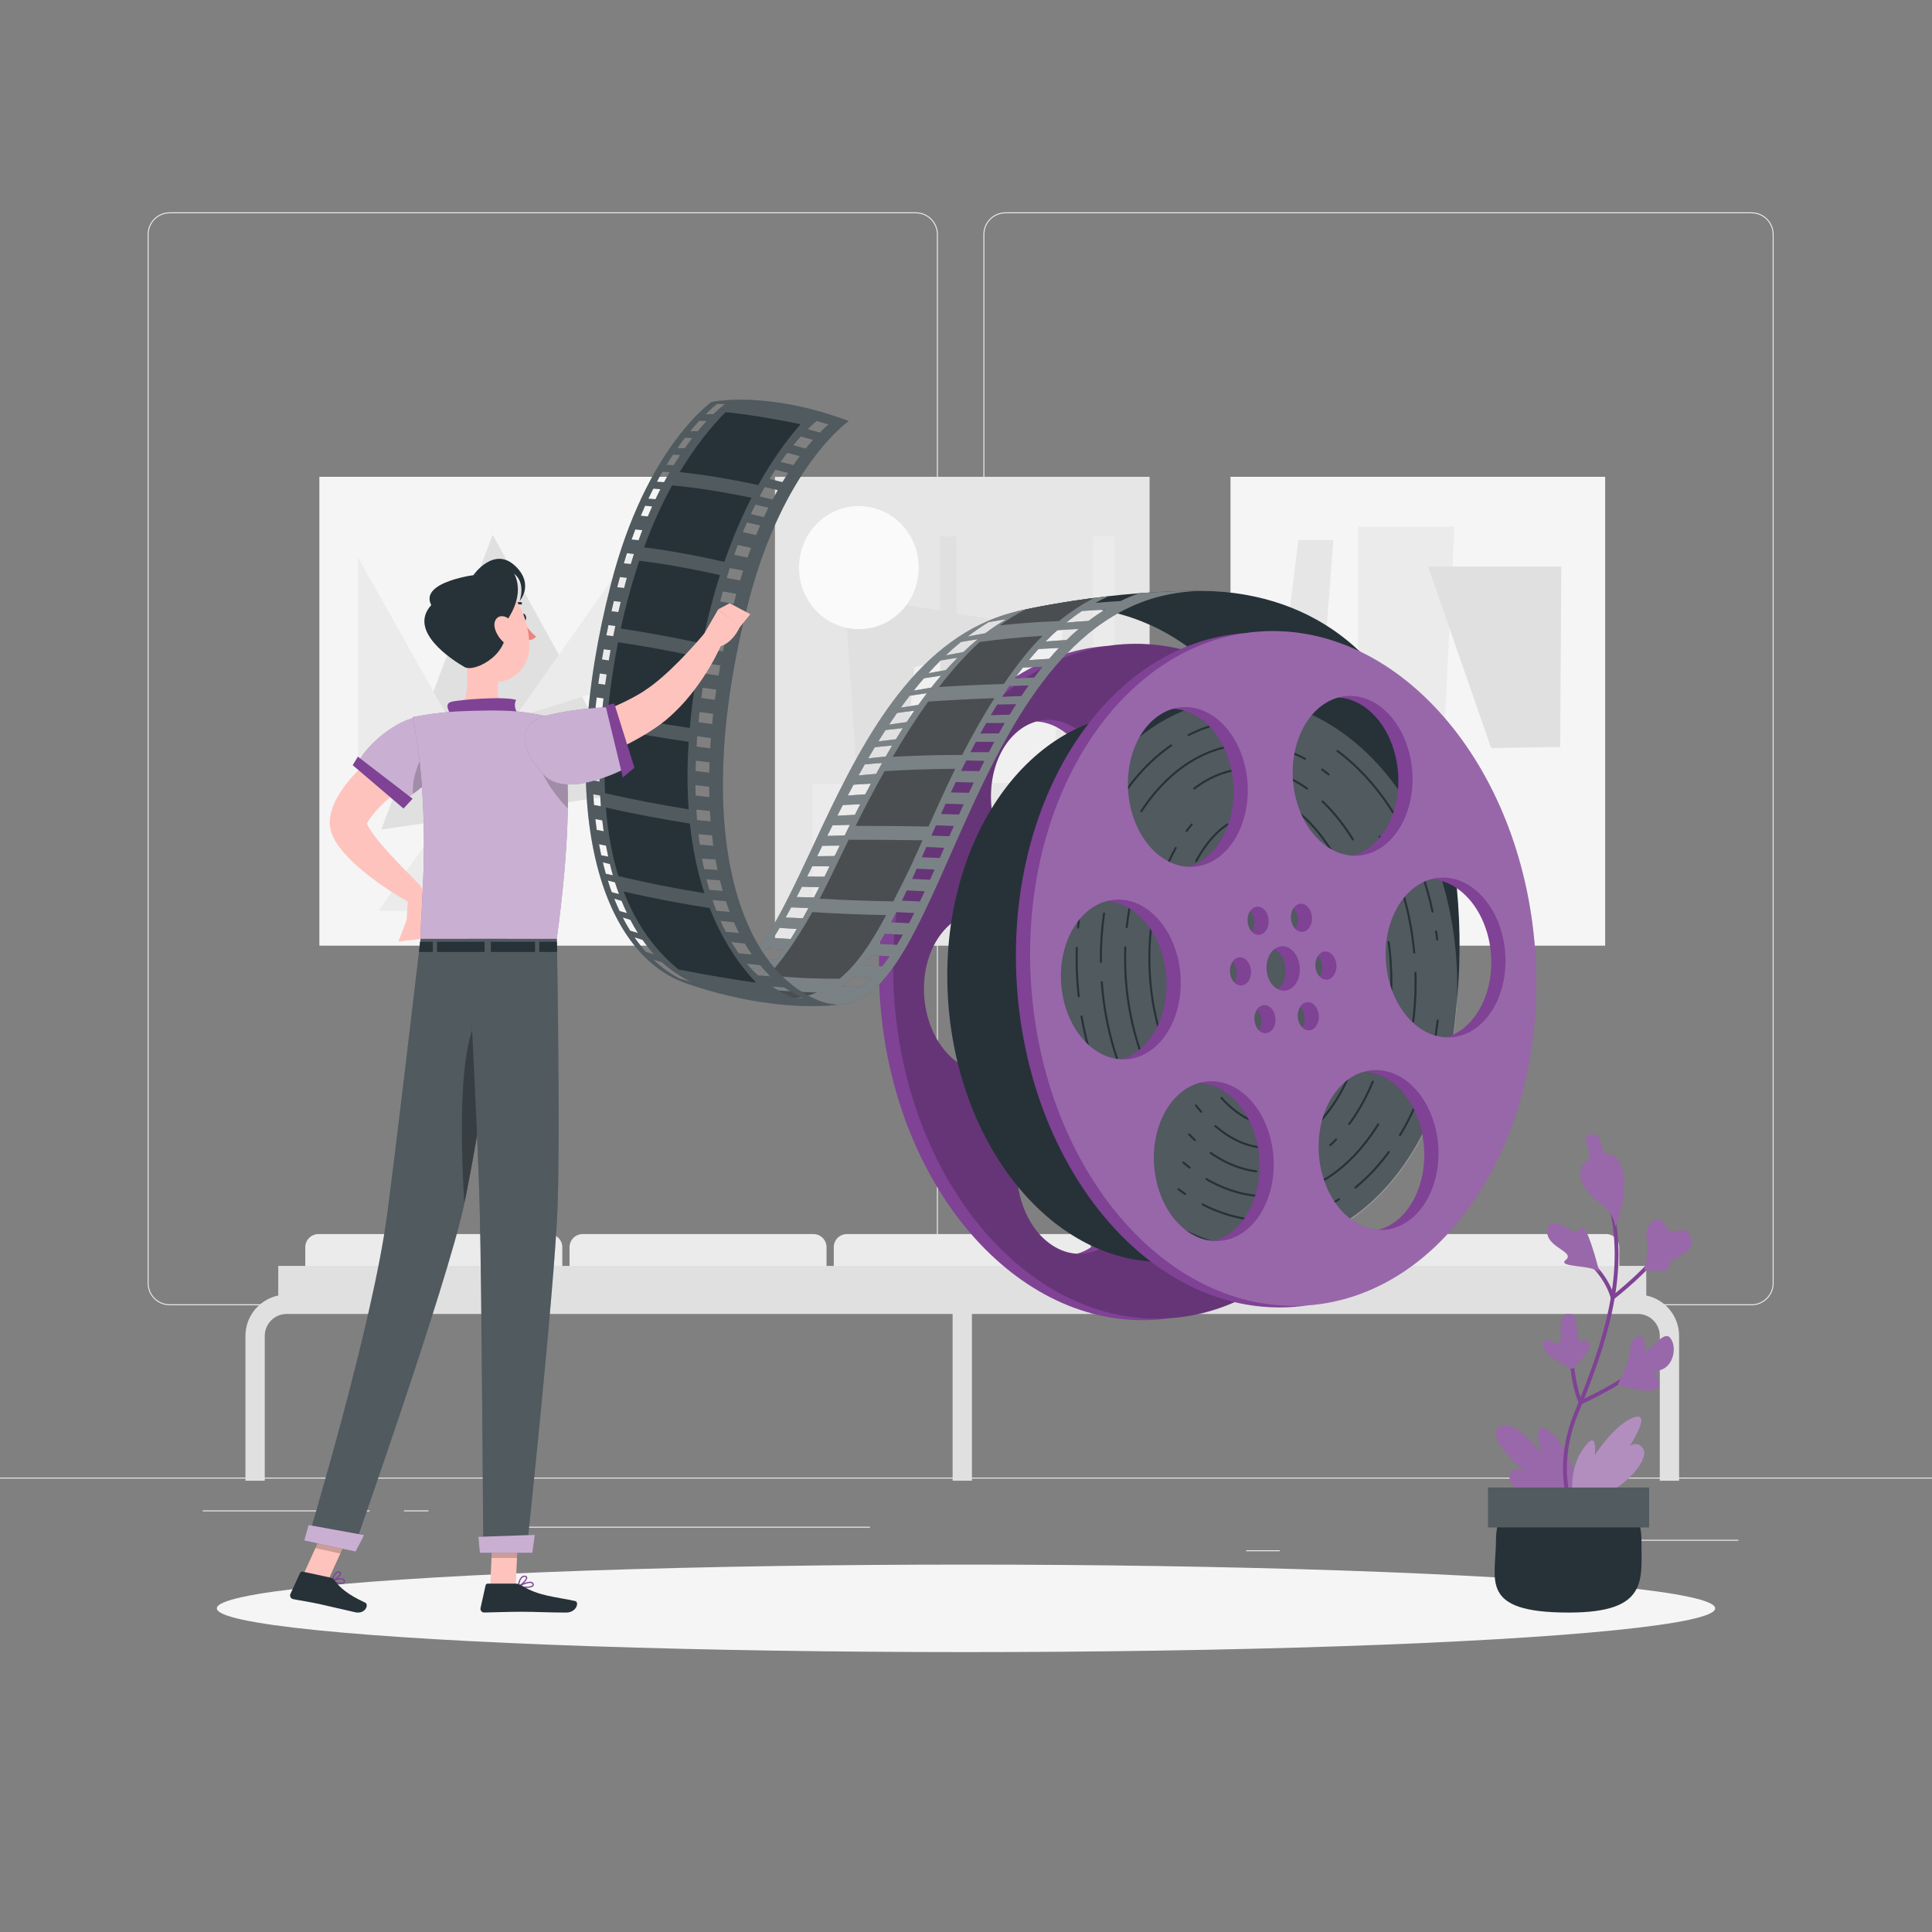 <svg xmlns="http://www.w3.org/2000/svg" xmlns:xlink="http://www.w3.org/1999/xlink" x="0px" y="0px" viewBox="0 0 500 500" style="enable-background:new 0 0 500 500;" xml:space="preserve"><rect x="0" y="0" width="500" height="500" fill="#808080" stroke="none"/><g id="Background_Complete">	<g>		<rect y="382.398" style="fill:#EBEBEB;" width="500" height="0.25"></rect>		<rect x="416.779" y="398.494" style="fill:#EBEBEB;" width="33.122" height="0.25"></rect>		<rect x="322.527" y="401.208" style="fill:#EBEBEB;" width="8.693" height="0.25"></rect>		<rect x="396.586" y="389.208" style="fill:#EBEBEB;" width="19.192" height="0.25"></rect>		<rect x="52.459" y="390.888" style="fill:#EBEBEB;" width="43.193" height="0.25"></rect>		<rect x="104.556" y="390.888" style="fill:#EBEBEB;" width="6.333" height="0.25"></rect>		<rect x="131.471" y="395.111" style="fill:#EBEBEB;" width="93.676" height="0.25"></rect>		<path style="fill:#EBEBEB;" d="M237.014,337.8H43.915c-3.147,0-5.708-2.561-5.708-5.708V60.66c0-3.147,2.561-5.708,5.708-5.708    h193.099c3.146,0,5.707,2.561,5.707,5.708v271.432C242.721,335.239,240.16,337.8,237.014,337.8z M43.915,55.203    c-3.01,0-5.458,2.448-5.458,5.458v271.432c0,3.01,2.448,5.458,5.458,5.458h193.099c3.009,0,5.457-2.448,5.457-5.458V60.66    c0-3.009-2.448-5.458-5.457-5.458H43.915z"></path>		<path style="fill:#EBEBEB;" d="M453.31,337.8H260.212c-3.147,0-5.707-2.561-5.707-5.708V60.66c0-3.147,2.561-5.708,5.707-5.708    H453.31c3.148,0,5.708,2.561,5.708,5.708v271.432C459.019,335.239,456.458,337.8,453.31,337.8z M260.212,55.203    c-3.009,0-5.457,2.448-5.457,5.458v271.432c0,3.01,2.448,5.458,5.457,5.458H453.31c3.01,0,5.458-2.448,5.458-5.458V60.66    c0-3.009-2.448-5.458-5.458-5.458H260.212z"></path>	</g>	<g>		<g>			<g>				<rect x="318.453" y="123.396" style="fill:#F5F5F5;" width="96.962" height="121.342"></rect>				<polygon style="fill:#EBEBEB;" points="351.429,136.303 351.429,189.65 373.847,188.456 376.421,136.303     "></polygon>				<polygon style="fill:#E0E0E0;" points="369.581,146.628 404.069,146.628 403.767,193.326 385.906,193.59     "></polygon>				<polygon style="fill:#E6E6E6;" points="335.999,139.745 345.075,139.745 341.899,181.408 330.554,184.067     "></polygon>			</g>			<g>				<rect x="82.656" y="123.396" style="fill:#F5F5F5;" width="96.962" height="121.342"></rect>				<polygon style="fill:#E0E0E0;" points="127.493,138.405 164.302,205.053 98.668,214.692     "></polygon>				<polygon style="fill:#EBEBEB;" points="169.975,133.482 97.959,235.73 144.149,235.73 92.635,144.249 92.635,198.368       167.735,175.049     "></polygon>			</g>			<g>									<rect x="200.555" y="123.396" transform="matrix(-1 -1.224647e-16 1.224647e-16 -1 498.071 368.135)" style="fill:#E6E6E6;" width="96.962" height="121.342"></rect>				<polygon style="fill:#E0E0E0;" points="222.738,214.683 273.694,163.178 218.567,153.822     "></polygon>				<polygon style="fill:#F0F0F0;" points="272.462,202.473 274.985,162.977 236.622,172.668 233.835,202.889     "></polygon>				<ellipse style="fill:#FAFAFA;" cx="222.276" cy="146.897" rx="15.488" ry="15.929"></ellipse>				<path style="fill:#E0E0E0;" d="M267.453,216.555c0-4.266,3.363-7.725,7.511-7.725c4.148,0,7.511,3.458,7.511,7.725      c0,4.266-3.363,7.725-7.511,7.725C270.815,224.28,267.453,220.822,267.453,216.555z"></path>				<polygon style="fill:#F5F5F5;" points="273.181,230.132 251.49,216.555 269.723,201.106     "></polygon>				<rect x="243.299" y="138.831" style="fill:#E0E0E0;" width="4.263" height="96.892"></rect>				<rect x="282.896" y="138.831" style="fill:#EBEBEB;" width="5.516" height="92.606"></rect>				<rect x="210.288" y="202.889" style="fill:#EBEBEB;" width="28.183" height="28.985"></rect>			</g>		</g>		<g>			<g>				<path style="fill:#EBEBEB;" d="M145.525,334.464H79.008v-11.688c0-1.878,1.523-3.401,3.401-3.401h59.715      c1.878,0,3.401,1.523,3.401,3.401V334.464z"></path>				<path style="fill:#EBEBEB;" d="M213.91,334.464h-66.517v-11.688c0-1.878,1.523-3.401,3.401-3.401h59.715      c1.878,0,3.401,1.523,3.401,3.401V334.464z"></path>				<path style="fill:#EBEBEB;" d="M282.294,334.464h-66.517v-11.688c0-1.878,1.523-3.401,3.401-3.401h59.715      c1.878,0,3.401,1.523,3.401,3.401V334.464z"></path>				<path style="fill:#EBEBEB;" d="M350.678,334.464h-66.517v-11.688c0-1.878,1.523-3.401,3.401-3.401h59.715      c1.878,0,3.401,1.523,3.401,3.401V334.464z"></path>				<path style="fill:#EBEBEB;" d="M419.063,334.464h-66.517v-11.688c0-1.878,1.523-3.401,3.401-3.401h59.715      c1.878,0,3.401,1.523,3.401,3.401V334.464z"></path>			</g>			<rect x="72.014" y="327.612" style="fill:#E0E0E0;" width="354.043" height="12.346"></rect>			<path style="fill:none;stroke:#E0E0E0;stroke-width:5;stroke-miterlimit:10;" d="M432.052,383.207v-37.476     c0-4.518-3.663-8.181-8.181-8.181H74.2c-4.518,0-8.181,3.663-8.181,8.181v37.476"></path>							<line style="fill:none;stroke:#E0E0E0;stroke-width:5;stroke-miterlimit:10;" x1="249.035" y1="333.785" x2="249.035" y2="383.207"></line>		</g>	</g></g><g id="Background_Simple" style="display:none;">	<g style="display:inline;">		<path style="fill:#7f4295;" d="M95.99,107.953c27.919-59.449,127.059-51.062,165.317-9.255    c38.258,41.806,50.696,68.599,85.208,52.983c34.512-15.616,78.518-11.44,81.043,38.164s-37.913,108.263-102.09,125.615    c-64.177,17.352-64.161,78.759-149.1,66.368c-46.31-6.756-47.365-56.86-40.825-98.301    C142.082,242.087,63.611,176.897,95.99,107.953z"></path>		<path style="opacity:0.9;fill:#FFFFFF;" d="M95.99,107.953c27.919-59.449,127.059-51.062,165.317-9.255    c38.258,41.806,50.696,68.599,85.208,52.983c34.512-15.616,78.518-11.44,81.043,38.164s-37.913,108.263-102.09,125.615    c-64.177,17.352-64.161,78.759-149.1,66.368c-46.31-6.756-47.365-56.86-40.825-98.301    C142.082,242.087,63.611,176.897,95.99,107.953z"></path>	</g></g><g id="Shadow_1_">	<ellipse id="_x3C_Path_x3E__359_" style="fill:#F5F5F5;" cx="250" cy="416.238" rx="193.889" ry="11.323"></ellipse></g><g id="Rolls">	<g>		<g>			<path style="fill:#7f4295;" d="M361.849,249.283c-3.442-48.157-35.425-85.11-71.436-82.536c-1.21,0.086-2.408,0.22-3.595,0.392     c-0.026,0.002-0.052,0.002-0.078,0.004c-36.011,2.574-62.414,43.7-58.973,91.857c3.442,48.157,35.425,85.11,71.436,82.536     c1.21-0.087,2.408-0.22,3.595-0.392c0.026-0.002,0.052-0.002,0.078-0.004C338.888,338.566,365.291,297.44,361.849,249.283z      M350.436,250.451c0.718,10.352-4.385,19.31-11.711,21.308c-7.954-0.391-14.757-8.824-15.505-19.614     c-0.718-10.352,4.384-19.31,11.711-21.308C342.885,231.228,349.688,239.661,350.436,250.451z M317.537,186.154     c7.752,5.29,11.08,17.783,7.433,27.904c-2.072,5.751-5.95,9.495-10.335,10.689c-2.224-0.117-4.484-0.873-6.63-2.337     c-7.752-5.29-11.08-17.783-7.433-27.904c2.072-5.751,5.95-9.495,10.335-10.689C313.13,183.934,315.391,184.69,317.537,186.154z      M289.345,268.148c-0.248-0.93-0.213-1.918,0.099-2.781c0.104-0.289,0.237-0.552,0.392-0.785     c1.054,1.062,1.459,2.977,0.888,4.562c-0.104,0.289-0.237,0.552-0.393,0.786C289.88,269.478,289.536,268.866,289.345,268.148z      M292.348,254.25c-0.16-2.236,0.659-4.237,1.986-5.286c1.57,0.785,2.766,2.724,2.933,5.069c0.16,2.236-0.659,4.237-1.986,5.286     C293.712,258.533,292.516,256.595,292.348,254.25z M300.271,240.134c0.248,0.93,0.213,1.917-0.098,2.781     c-0.104,0.289-0.237,0.552-0.392,0.785c-1.054-1.062-1.459-2.977-0.888-4.562c0.104-0.289,0.238-0.552,0.393-0.786     C299.736,238.803,300.08,239.416,300.271,240.134z M239.18,257.831c-0.718-10.352,4.385-19.31,11.712-21.308     c7.954,0.391,14.757,8.825,15.505,19.614c0.718,10.352-4.385,19.31-11.711,21.308     C246.731,277.054,239.928,268.621,239.18,257.831z M272.079,322.127c-7.752-5.29-11.08-17.783-7.433-27.904     c2.072-5.751,5.951-9.495,10.335-10.689c2.224,0.117,4.484,0.873,6.63,2.337c7.752,5.29,11.08,17.783,7.433,27.904     c-2.072,5.751-5.95,9.495-10.335,10.689C276.486,324.348,274.225,323.592,272.079,322.127z M288.701,239.976     c0.427,0.814,0.598,1.788,0.481,2.743c-0.081,0.661-0.301,1.25-0.621,1.733c-0.238-0.24-0.453-0.524-0.628-0.857     c-0.427-0.813-0.598-1.788-0.482-2.742c0.081-0.661,0.301-1.251,0.621-1.734C288.311,239.359,288.526,239.643,288.701,239.976z      M284.645,254.902c0.07,1.015-0.18,1.954-0.638,2.65c-0.623-0.63-1.064-1.579-1.14-2.678c-0.07-1.015,0.18-1.953,0.637-2.649     C284.128,252.855,284.568,253.805,284.645,254.902z M280.876,195.987c5.009,9.536,3.437,22.36-3.512,28.645     c-1.655,1.496-3.466,2.471-5.332,2.984c-4.834-0.248-9.606-3.475-12.648-9.267c-5.01-9.536-3.437-22.36,3.512-28.645     c1.654-1.496,3.466-2.471,5.332-2.984C273.063,186.968,277.834,190.195,280.876,195.987z M300.915,268.306     c-0.75-1.428-0.654-3.273,0.14-4.476c0.237,0.24,0.452,0.523,0.627,0.857c0.428,0.814,0.599,1.788,0.482,2.742     c-0.081,0.661-0.301,1.251-0.621,1.734C301.305,268.923,301.09,268.639,300.915,268.306z M304.971,253.379     c-0.07-1.014,0.18-1.953,0.637-2.649c0.624,0.63,1.064,1.579,1.14,2.677c0.07,1.015-0.181,1.954-0.638,2.65     C305.488,255.427,305.048,254.478,304.971,253.379z M308.739,312.295c-5.01-9.536-3.437-22.36,3.512-28.645     c1.654-1.496,3.466-2.471,5.332-2.983c4.834,0.248,9.606,3.475,12.648,9.267c5.01,9.536,3.437,22.36-3.512,28.645     c-1.654,1.496-3.466,2.471-5.332,2.984C316.553,321.313,311.782,318.086,308.739,312.295z"></path>			<path style="opacity:0.2;" d="M290.413,166.746c-36.011,2.574-62.414,43.699-58.973,91.857s35.425,85.11,71.437,82.536     c36.011-2.574,62.414-43.699,58.973-91.857C358.407,201.125,326.424,164.172,290.413,166.746z M300.572,194.506     c3.646-10.121,12.886-14.038,20.638-8.748c7.752,5.29,11.08,17.783,7.433,27.904c-3.647,10.121-12.887,14.038-20.638,8.748     S296.925,204.628,300.572,194.506z M310.422,253.011c0.139,2.004-0.967,3.721-2.466,3.828l-0.007,0     c-1.503,0.101-2.839-1.451-2.978-3.46c-0.139-2.004,0.967-3.721,2.466-3.828C308.947,249.449,310.283,251.001,310.422,253.011z      M298.893,239.138c0.409-1.136,1.26-1.885,2.22-1.954c0.486-0.035,0.977,0.107,1.422,0.411c0.661,0.451,1.162,1.212,1.41,2.142     c0.248,0.93,0.213,1.917-0.098,2.781c-0.41,1.137-1.261,1.886-2.22,1.954c-0.485,0.035-0.977-0.107-1.422-0.411     C298.839,243.131,298.25,240.922,298.893,239.138z M292.374,239.579c0.427,0.814,0.599,1.788,0.482,2.743     c-0.117,0.954-0.508,1.775-1.101,2.311c-0.395,0.357-0.857,0.564-1.337,0.598c-0.966,0.069-1.918-0.558-2.484-1.637     c-0.427-0.813-0.598-1.788-0.481-2.742c0.117-0.955,0.508-1.776,1.101-2.312c0.394-0.357,0.856-0.563,1.336-0.597     C290.856,237.875,291.808,238.501,292.374,239.579z M262.897,189.704c6.949-6.284,16.644-3.649,21.653,5.887     c5.009,9.536,3.437,22.36-3.512,28.645c-6.949,6.284-16.644,3.649-21.653-5.887C254.375,208.813,255.947,195.988,262.897,189.704     z M288.318,254.506c0.139,2.004-0.967,3.721-2.466,3.828l-0.007,0c-1.503,0.101-2.839-1.451-2.978-3.46     c-0.139-2.004,0.967-3.721,2.466-3.828C286.842,250.945,288.178,252.497,288.318,254.506z M239.18,257.831     c-0.791-11.406,5.483-21.12,14.013-21.697c8.53-0.577,16.086,8.201,16.877,19.607c0.791,11.406-5.483,21.12-14.013,21.697     C247.527,278.015,239.971,269.237,239.18,257.831z M292.717,313.379c-3.646,10.121-12.887,14.038-20.638,8.748     c-7.752-5.29-11.08-17.783-7.433-27.904c3.646-10.121,12.887-14.038,20.638-8.748S296.364,303.258,292.717,313.379z      M294.397,268.747c-0.409,1.136-1.26,1.886-2.22,1.954c-0.485,0.035-0.977-0.107-1.422-0.412     c-0.662-0.451-1.162-1.212-1.41-2.142c-0.248-0.93-0.213-1.918,0.098-2.781c0.409-1.137,1.26-1.886,2.22-1.954     c0.485-0.035,0.977,0.107,1.422,0.411C294.451,264.754,295.039,266.964,294.397,268.747z M292.348,254.25     c-0.227-3.173,1.513-5.883,3.886-6.052c2.373-0.17,4.48,2.265,4.707,5.438c0.227,3.173-1.513,5.883-3.886,6.053     C294.682,259.858,292.575,257.423,292.348,254.25z M300.915,268.306c-0.882-1.68-0.604-3.947,0.62-5.054     c0.395-0.357,0.857-0.564,1.337-0.598c0.966-0.069,1.918,0.558,2.484,1.637c0.428,0.814,0.599,1.788,0.482,2.742     c-0.117,0.955-0.508,1.776-1.101,2.312c-0.394,0.356-0.857,0.563-1.336,0.597C302.434,270.011,301.482,269.384,300.915,268.306z      M330.393,318.182c-6.949,6.284-16.644,3.649-21.653-5.887c-5.01-9.536-3.437-22.36,3.512-28.645     c6.949-6.284,16.644-3.649,21.653,5.887C338.914,299.073,337.342,311.897,330.393,318.182z M340.096,271.751     c-8.53,0.577-16.086-8.201-16.877-19.607c-0.791-11.406,5.483-21.12,14.013-21.697c8.53-0.577,16.086,8.201,16.877,19.607     C354.9,261.46,348.626,271.174,340.096,271.751z" fill="#000000"></path>		</g>		<g>			<path style="opacity:0.2;fill:#FAFAFA;" d="M316.612,153.169c59.783,5.471,64.016,80.305,60.047,108.997l-31.002-9.653     c0,0-5.995-89.909-65.778-95.38c0,0-5.911-0.744-17.057,1.164c0,0,24.281-5.89,50.567-5.327"></path>			<path style="fill:#263238;" d="M316.612,153.169c59.783,5.471,64.016,80.305,60.047,108.997l-31.002-9.653     c0,0-5.995-89.909-65.778-95.38c0,0-5.911-0.744-17.057,1.164c0,0,24.281-5.89,50.567-5.327"></path>			<g>				<path style="fill:#263238;" d="M313.389,152.97c-6.432-0.138-12.741,0.112-18.607,0.567c-1.652,0.588-3.259,1.258-4.811,2.023      c-2.224,0.126-4.39,0.279-6.485,0.451c1.137-0.633,2.305-1.197,3.489-1.73c-14.13,1.589-24.153,4.017-24.153,4.017l0.053-0.004      c-50.397,12.395-54.961,103.247-84.042,96.501l0.467,0.145c0,0,18.048,6.985,37.127,5.136l-0.597-0.15      c30.244,3.01,34.945-108.973,97.578-106.955L313.389,152.97z M255.838,161.014c1.418-0.247,2.917-0.492,4.497-0.726      c-1.833,1.085-3.599,2.279-5.308,3.581c-0.001,0.009-0.01,0.008-0.01,0.008c-1.641,0.288-3.183,0.582-4.598,0.874      C252.151,163.407,253.962,162.156,255.838,161.014z M248.66,166.153c1.374-0.253,2.836-0.494,4.389-0.732      c-1.277,1.053-2.534,2.164-3.735,3.328l-0.009-0.001l-0.001,0.009c-1.641,0.288-3.164,0.575-4.551,0.854      C246.014,168.411,247.314,167.252,248.66,166.153z M243.403,170.935c1.381-0.243,2.844-0.484,4.404-0.711      c-1.029,1.034-2.036,2.097-3.012,3.202c-1.639,0.271-3.152,0.55-4.527,0.812C241.285,173.102,242.324,171.998,243.403,170.935z       M239.12,175.544l0.001-0.009l0.009,0.001c1.378-0.216,2.848-0.447,4.418-0.682c-0.862,1.002-1.71,2.034-2.536,3.096      c-1.637,0.262-3.157,0.522-4.54,0.774C237.337,177.64,238.217,176.577,239.12,175.544z M235.44,180.046      c1.387-0.215,2.872-0.426,4.449-0.642c-0.752,0.991-1.488,1.992-2.218,3.022c-1.625,0.237-3.141,0.47-4.53,0.703      C233.883,182.083,234.648,181.058,235.44,180.046z M232.154,184.512c1.403-0.204,2.896-0.404,4.468-0.585      c-0.667,0.966-1.328,1.951-1.964,2.949l-0.009-0.001c-1.621,0.21-3.145,0.433-4.549,0.646      C230.775,186.501,231.456,185.501,232.154,184.512z M229.172,188.93c1.407-0.167,2.906-0.34,4.484-0.501      c-0.612,0.956-1.216,1.921-1.803,2.898c-1.616,0.174-3.136,0.371-4.545,0.556C227.924,190.892,228.539,189.91,229.172,188.93z       M226.394,193.385c1.416-0.166,2.919-0.311,4.494-0.446c-0.565,0.944-1.112,1.89-1.659,2.837      c-1.606,0.167-3.121,0.328-4.537,0.494C225.251,195.307,225.818,194.345,226.394,193.385z M223.799,197.829      c1.421-0.138,2.922-0.265,4.493-0.373c-0.527,0.931-1.046,1.872-1.547,2.816c-1.6,0.122-3.112,0.266-4.552,0.41      C222.722,199.724,223.252,198.775,223.799,197.829z M196.217,253.551c-1.59-0.148-3.079-0.299-4.48-0.439      c0.87-0.73,1.715-1.545,2.537-2.453c1.4,0.148,2.882,0.29,4.437,0.424C197.889,251.991,197.06,252.817,196.217,253.551z       M200.971,248.347c-1.557-0.125-3.043-0.24-4.438-0.352c0.617-0.801,1.242-1.655,1.864-2.555      c1.396,0.112,2.872,0.225,4.421,0.34C202.214,246.683,201.599,247.538,200.971,248.347z M204.631,243.01      c-1.562-0.09-3.05-0.187-4.459-0.264c0.532-0.84,1.059-1.708,1.59-2.602c1.408,0.086,2.897,0.175,4.45,0.263      C205.682,241.301,205.154,242.169,204.631,243.01z M207.78,237.639c-1.564-0.072-3.057-0.133-4.47-0.184      c0.481-0.856,0.964-1.739,1.449-2.631c1.412,0.06,2.896,0.12,4.453,0.182C208.736,235.898,208.26,236.782,207.78,237.639z       M210.66,232.257c-1.578-0.037-3.075-0.072-4.49-0.106c0.455-0.869,0.912-1.755,1.363-2.661      c1.425,0.034,2.911,0.077,4.479,0.122C211.553,230.508,211.105,231.387,210.66,232.257z M213.374,226.888      c-1.582-0.011-3.082-0.019-4.501-0.026c0.44-0.889,0.888-1.777,1.33-2.683c1.419,0.006,2.92,0.015,4.482,0.032      C214.244,225.109,213.804,226.007,213.374,226.888z M216.005,221.535c-1.593,0.006-3.098,0.033-4.521,0.053      c0.448-0.888,0.89-1.794,1.332-2.701c1.433-0.028,2.927-0.038,4.503-0.055C216.878,219.739,216.436,220.645,216.005,221.535z       M218.607,216.197c-1.58,0.044-3.088,0.088-4.515,0.144c0.442-0.907,0.903-1.82,1.365-2.742      c1.427-0.047,2.925-0.093,4.495-0.129C219.5,214.385,219.058,215.291,218.607,216.197z M221.243,210.872      c-1.603,0.077-3.115,0.157-4.538,0.241c0.471-0.921,0.942-1.841,1.415-2.771c1.432-0.082,2.934-0.155,4.506-0.209      C222.156,209.044,221.695,209.958,221.243,210.872z M219.389,205.902c0.492-0.945,0.993-1.88,1.503-2.822      c1.425-0.101,2.931-0.201,4.5-0.291c-0.49,0.927-0.98,1.855-1.462,2.783C222.334,205.668,220.818,205.775,219.389,205.902z       M222.753,255.539c-1.687-0.098-3.321-0.188-4.917-0.291c1.072-0.684,2.109-1.517,3.122-2.499      c1.553,0.088,3.15,0.183,4.785,0.264C224.776,253.992,223.781,254.84,222.753,255.539z M228.329,250.079      c-1.607-0.087-3.179-0.168-4.714-0.254c0.645-0.806,1.29-1.676,1.924-2.592c1.525,0.093,3.087,0.174,4.686,0.259      C229.601,248.409,228.966,249.271,228.329,250.079z M232.13,244.508c-1.591-0.075-3.145-0.155-4.662-0.238      c0.515-0.842,1.024-1.713,1.528-2.611c1.517,0.083,3.071,0.163,4.652,0.245C233.144,242.803,232.644,243.674,232.13,244.508z       M235.266,238.908c-1.582-0.074-3.127-0.152-4.645-0.227c0.462-0.859,0.908-1.729,1.358-2.625      c1.508,0.082,3.044,0.159,4.626,0.233C236.166,237.178,235.718,238.057,235.266,238.908z M238.059,233.297      c-1.573-0.073-3.118-0.151-4.629-0.215c0.418-0.865,0.839-1.747,1.252-2.64c1.509,0.073,3.056,0.142,4.627,0.224      C238.888,231.558,238.476,232.441,238.059,233.297z M240.674,227.671c-1.573-0.073-3.11-0.141-4.621-0.205      c0.401-0.867,0.794-1.754,1.197-2.639c1.511,0.064,3.048,0.132,4.62,0.214C241.467,225.926,241.074,226.804,240.674,227.671z       M243.199,222.041c-1.573-0.073-3.111-0.132-4.625-0.179c0.384-0.879,0.778-1.765,1.163-2.652      c1.512,0.055,3.049,0.123,4.622,0.196C243.974,220.294,243.581,221.171,243.199,222.041z M245.677,216.414      c-1.583-0.065-3.122-0.115-4.636-0.162c0.393-0.877,0.787-1.764,1.182-2.659c1.513,0.046,3.061,0.107,4.634,0.18      C246.463,214.659,246.07,215.536,245.677,216.414z M248.192,210.792c-1.584-0.056-3.133-0.108-4.658-0.138      c0.403-0.885,0.806-1.77,1.209-2.655c1.514,0.038,3.063,0.089,4.646,0.154C248.987,209.038,248.585,209.914,248.192,210.792z       M250.76,205.177c-1.586-0.048-3.144-0.091-4.67-0.112c0.412-0.884,0.833-1.775,1.255-2.667c1.525,0.03,3.083,0.074,4.667,0.13      C251.592,203.411,251.172,204.293,250.76,205.177z M253.434,199.577c-1.594-0.049-3.164-0.076-4.7-0.089      c0.441-0.898,0.881-1.787,1.329-2.674c1.535,0.022,3.095,0.057,4.689,0.106C254.305,197.798,253.865,198.687,253.434,199.577z       M255.905,194.663c-1.617-0.016-3.198-0.026-4.748-0.006c0.459-0.895,0.927-1.798,1.404-2.691      c1.547-0.003,3.129,0.008,4.744,0.032C256.829,192.883,256.362,193.777,255.905,194.663z M258.505,189.794      c-1.637,0-3.241,0.022-4.802,0.059c0.498-0.917,1.003-1.824,1.525-2.72c1.567-0.018,3.161-0.033,4.798-0.024      C259.513,187.998,259.009,188.896,258.505,189.794z M261.299,184.962c-1.668,0.023-3.302,0.068-4.893,0.128      c0.553-0.927,1.106-1.846,1.674-2.753c1.589-0.042,3.222-0.079,4.888-0.093C262.401,183.142,261.843,184.042,261.299,184.962z       M264.328,180.134c-1.698,0.046-3.354,0.115-4.966,0.199c0.6-0.939,1.217-1.867,1.849-2.775c1.628-0.064,3.292-0.123,4.988-0.16      C265.559,178.297,264.936,179.205,264.328,180.134z M267.689,175.326c-1.738,0.076-3.433,0.167-5.084,0.265      c0.685-0.964,1.393-1.897,2.116-2.81c1.66-0.096,3.37-0.167,5.106-0.225C269.096,173.458,268.389,174.382,267.689,175.326z       M271.513,170.5c-1.795,0.095-3.538,0.207-5.229,0.335c0.805-0.983,1.634-1.936,2.477-2.868      c1.715-0.106,3.474-0.198,5.277-0.283C273.179,168.596,272.344,169.529,271.513,170.5z M276.04,165.635      c-1.87,0.112-3.688,0.241-5.445,0.387c0.991-1.012,2.002-1.984,3.045-2.917c1.791-0.132,3.633-0.239,5.518-0.331      C278.091,163.685,277.054,164.645,276.04,165.635z M281.735,160.689c-0.009-0.001-0.01,0.008-0.01,0.008      c-1.979,0.115-3.908,0.264-5.776,0.431c1.324-1.074,2.676-2.081,4.079-3.008c0.009,0.001,0.009,0.001,0.009,0.001      c1.928-0.14,3.916-0.254,5.947-0.353C284.522,158.659,283.102,159.638,281.735,160.689z"></path>				<path style="opacity:0.4;fill:#FAFAFA;" d="M311.391,152.941c0.659,0.01,1.327,0.021,1.995,0.032l0.028-0.005      C312.729,152.946,312.061,152.935,311.391,152.941z M289.971,155.559c-2.224,0.126-4.39,0.279-6.485,0.451      c1.137-0.63,2.31-1.2,3.487-1.734c-1.296,0.146-2.547,0.299-3.772,0.455c-8.003,1.028-14.333,2.26-17.697,2.97      c-1.556,0.327-2.483,0.552-2.651,0.592l0.018,0.003c-50.398,12.395-54.96,103.241-84.04,96.495l0.468,0.146      c0,0,18.048,6.983,37.127,5.136l-0.595-0.146c29.91,2.971,34.832-106.559,95.559-106.987      c-5.746-0.053-11.361,0.192-16.609,0.597C293.127,154.124,291.524,154.797,289.971,155.559z M255.838,161.014      c1.418-0.247,2.917-0.492,4.497-0.726c-1.833,1.085-3.599,2.279-5.308,3.581c-0.001,0.009-0.01,0.008-0.01,0.008      c-1.641,0.288-3.183,0.582-4.598,0.874C252.151,163.407,253.962,162.156,255.838,161.014z M248.66,166.153      c1.374-0.253,2.836-0.494,4.389-0.732c-1.277,1.053-2.534,2.164-3.735,3.328l-0.009-0.001l-0.001,0.009      c-1.641,0.288-3.164,0.575-4.551,0.854C246.014,168.411,247.314,167.252,248.66,166.153z M243.403,170.935      c1.381-0.243,2.844-0.484,4.404-0.711c-1.029,1.034-2.036,2.097-3.012,3.202c-1.639,0.271-3.152,0.55-4.527,0.812      C241.285,173.102,242.324,171.998,243.403,170.935z M239.12,175.544l0.001-0.009l0.009,0.001      c1.378-0.216,2.848-0.447,4.418-0.682c-0.862,1.002-1.71,2.034-2.536,3.096c-1.637,0.262-3.157,0.522-4.54,0.774      C237.337,177.64,238.217,176.577,239.12,175.544z M235.44,180.046c1.387-0.215,2.872-0.426,4.449-0.642      c-0.752,0.991-1.488,1.992-2.218,3.022c-1.625,0.237-3.141,0.47-4.53,0.703C233.883,182.083,234.648,181.058,235.44,180.046z       M232.154,184.512c1.403-0.204,2.896-0.404,4.468-0.585c-0.667,0.966-1.328,1.951-1.964,2.949l-0.009-0.001      c-1.621,0.21-3.145,0.433-4.549,0.646C230.775,186.501,231.456,185.501,232.154,184.512z M229.172,188.93      c1.407-0.167,2.906-0.34,4.484-0.501c-0.612,0.956-1.216,1.921-1.803,2.898c-1.616,0.174-3.136,0.371-4.545,0.556      C227.924,190.892,228.539,189.91,229.172,188.93z M226.394,193.385c1.416-0.166,2.919-0.311,4.494-0.446      c-0.565,0.944-1.112,1.89-1.659,2.837c-1.606,0.167-3.121,0.328-4.537,0.494C225.251,195.307,225.818,194.345,226.394,193.385z       M223.799,197.829c1.421-0.138,2.922-0.265,4.493-0.373c-0.527,0.931-1.046,1.872-1.547,2.816      c-1.6,0.122-3.112,0.266-4.552,0.41C222.722,199.724,223.252,198.775,223.799,197.829z M220.892,203.08      c1.425-0.101,2.931-0.201,4.5-0.291c-0.49,0.927-0.98,1.855-1.462,2.783c-1.596,0.096-3.113,0.203-4.541,0.33      C219.881,204.958,220.382,204.023,220.892,203.08z M218.12,208.341c1.432-0.082,2.934-0.155,4.506-0.209      c-0.47,0.912-0.931,1.825-1.383,2.739c-1.603,0.077-3.115,0.157-4.538,0.241C217.176,210.192,217.648,209.271,218.12,208.341z       M215.457,213.599c1.427-0.047,2.925-0.093,4.495-0.129c-0.452,0.914-0.894,1.821-1.345,2.727      c-1.58,0.044-3.088,0.088-4.515,0.144C214.534,215.434,214.995,214.521,215.457,213.599z M212.817,218.887      c1.433-0.028,2.927-0.038,4.503-0.055c-0.442,0.907-0.884,1.813-1.315,2.704c-1.593,0.006-3.098,0.033-4.521,0.053      C211.933,220.701,212.375,219.794,212.817,218.887z M210.203,224.179c1.419,0.006,2.92,0.015,4.482,0.032      c-0.441,0.898-0.882,1.796-1.311,2.677c-1.582-0.011-3.082-0.019-4.501-0.026C209.313,225.974,209.761,225.086,210.203,224.179z       M207.533,229.49c1.425,0.034,2.911,0.077,4.479,0.122c-0.458,0.895-0.906,1.774-1.352,2.644      c-1.578-0.037-3.075-0.072-4.49-0.106C206.624,231.282,207.082,230.396,207.533,229.49z M204.76,234.824      c1.412,0.06,2.896,0.12,4.453,0.182c-0.477,0.893-0.952,1.777-1.432,2.633c-1.564-0.072-3.057-0.133-4.47-0.184      C203.791,236.598,204.274,235.715,204.76,234.824z M201.762,240.144c1.408,0.086,2.897,0.175,4.45,0.263      c-0.531,0.894-1.058,1.762-1.581,2.604c-1.562-0.09-3.05-0.187-4.459-0.264C200.704,241.906,201.231,241.038,201.762,240.144z       M198.397,245.44c1.396,0.112,2.872,0.225,4.421,0.34c-0.604,0.902-1.22,1.758-1.847,2.567c-1.557-0.125-3.043-0.24-4.438-0.352      C197.15,247.194,197.775,246.34,198.397,245.44z M194.274,250.659c1.4,0.148,2.882,0.29,4.437,0.424      c-0.822,0.908-1.651,1.734-2.494,2.468c-1.59-0.148-3.079-0.299-4.48-0.439C192.607,252.382,193.452,251.567,194.274,250.659z       M222.753,255.539c-1.687-0.098-3.321-0.188-4.917-0.291c1.072-0.684,2.109-1.517,3.122-2.499      c1.553,0.088,3.15,0.183,4.785,0.264C224.776,253.992,223.781,254.84,222.753,255.539z M228.329,250.079      c-1.607-0.087-3.179-0.168-4.714-0.254c0.645-0.806,1.29-1.676,1.924-2.592c1.525,0.093,3.087,0.174,4.686,0.259      C229.601,248.409,228.966,249.271,228.329,250.079z M232.13,244.508c-1.591-0.075-3.145-0.155-4.662-0.238      c0.515-0.842,1.024-1.713,1.528-2.611c1.517,0.083,3.071,0.163,4.652,0.245C233.144,242.803,232.644,243.674,232.13,244.508z       M235.266,238.908c-1.582-0.074-3.127-0.152-4.645-0.227c0.462-0.859,0.908-1.729,1.358-2.625      c1.508,0.082,3.044,0.159,4.626,0.233C236.166,237.178,235.718,238.057,235.266,238.908z M238.059,233.297      c-1.573-0.073-3.118-0.151-4.629-0.215c0.418-0.865,0.839-1.747,1.252-2.64c1.509,0.073,3.056,0.142,4.627,0.224      C238.888,231.558,238.476,232.441,238.059,233.297z M240.674,227.671c-1.573-0.073-3.11-0.141-4.621-0.205      c0.401-0.867,0.794-1.754,1.197-2.639c1.511,0.064,3.048,0.132,4.62,0.214C241.467,225.926,241.074,226.804,240.674,227.671z       M243.199,222.041c-1.573-0.073-3.111-0.132-4.625-0.179c0.384-0.879,0.778-1.765,1.163-2.652      c1.512,0.055,3.049,0.123,4.622,0.196C243.974,220.294,243.581,221.171,243.199,222.041z M245.677,216.414      c-1.583-0.065-3.122-0.115-4.636-0.162c0.393-0.877,0.787-1.764,1.182-2.659c1.513,0.046,3.061,0.107,4.634,0.18      C246.463,214.659,246.07,215.536,245.677,216.414z M248.192,210.792c-1.584-0.056-3.133-0.108-4.658-0.138      c0.403-0.885,0.806-1.77,1.209-2.655c1.514,0.038,3.063,0.089,4.646,0.154C248.987,209.038,248.585,209.914,248.192,210.792z       M250.76,205.177c-1.586-0.048-3.144-0.091-4.67-0.112c0.412-0.884,0.833-1.775,1.255-2.667c1.525,0.03,3.083,0.074,4.667,0.13      C251.592,203.411,251.172,204.293,250.76,205.177z M253.434,199.577c-1.594-0.049-3.164-0.076-4.7-0.089      c0.441-0.898,0.881-1.787,1.329-2.674c1.535,0.022,3.095,0.057,4.689,0.106C254.305,197.798,253.865,198.687,253.434,199.577z       M255.905,194.663c-1.617-0.016-3.198-0.026-4.748-0.006c0.459-0.895,0.927-1.798,1.404-2.691      c1.547-0.003,3.129,0.008,4.744,0.032C256.829,192.883,256.362,193.777,255.905,194.663z M258.505,189.794      c-1.637,0-3.241,0.022-4.802,0.059c0.498-0.917,1.003-1.824,1.525-2.72c1.567-0.018,3.161-0.033,4.798-0.024      C259.513,187.998,259.009,188.896,258.505,189.794z M261.299,184.962c-1.668,0.023-3.302,0.068-4.893,0.128      c0.553-0.927,1.106-1.846,1.674-2.753c1.589-0.042,3.222-0.079,4.888-0.093C262.401,183.142,261.843,184.042,261.299,184.962z       M264.328,180.134c-1.698,0.046-3.354,0.115-4.966,0.199c0.6-0.939,1.217-1.867,1.849-2.775c1.628-0.064,3.292-0.123,4.988-0.16      C265.559,178.297,264.936,179.205,264.328,180.134z M267.689,175.326c-1.738,0.076-3.433,0.167-5.084,0.265      c0.685-0.964,1.393-1.897,2.116-2.81c1.66-0.096,3.37-0.167,5.106-0.225C269.096,173.458,268.389,174.382,267.689,175.326z       M271.513,170.5c-1.795,0.095-3.538,0.207-5.229,0.335c0.805-0.983,1.634-1.936,2.477-2.868      c1.715-0.106,3.474-0.198,5.277-0.283C273.179,168.596,272.344,169.529,271.513,170.5z M276.04,165.635      c-1.87,0.112-3.688,0.241-5.445,0.387c0.991-1.012,2.002-1.984,3.045-2.917c1.791-0.132,3.633-0.239,5.518-0.331      C278.091,163.685,277.054,164.645,276.04,165.635z M281.735,160.689c-0.009-0.001-0.01,0.008-0.01,0.008      c-1.979,0.115-3.908,0.264-5.776,0.431c1.324-1.074,2.676-2.081,4.079-3.008c0.009,0.001,0.009,0.001,0.009,0.001      c1.928-0.14,3.916-0.254,5.947-0.353C284.522,158.659,283.102,159.638,281.735,160.689z"></path>				<g style="opacity:0.4;">					<path d="M215.507,225.858c-1.155,2.416-2.282,4.646-3.379,6.715c6.658,0.399,13.133,0.61,19.06,0.704       c1.004-1.964,2.015-3.989,3.054-6.062c1.398-2.788,2.883-6.091,4.506-9.75c-6.908-0.115-13.375-0.151-19.109-0.143       C218.195,220.257,216.815,223.121,215.507,225.858z" fill="#000000"></path>					<path d="M231.025,195.865c5.46-0.301,11.5-0.492,17.99-0.488c2.487-4.863,5.253-9.826,8.354-14.692       c-6.086,0.2-11.875,0.519-17.156,0.888C236.972,186.102,233.906,190.93,231.025,195.865z" fill="#000000"></path>					<path d="M198.859,252.425c5.351,0.554,11.517,0.902,18.439,0.854c4.734-3.897,8.424-9.679,12.039-16.451       c-5.986-0.117-12.471-0.355-19.108-0.783C205.698,244.085,201.787,249.221,198.859,252.425z" fill="#000000"></path>					<path d="M221.421,213.738c5.729,0.001,12.111,0.046,18.903,0.169c2.049-4.626,4.321-9.696,6.898-14.946       c-6.662,0.033-12.819,0.27-18.314,0.613C226.247,204.314,223.753,209.091,221.421,213.738z" fill="#000000"></path>					<path d="M195.478,255.72c-1.488,1.257-2.316,1.672-2.316,1.672c7.514,1.822,13.383,1.453,18.223-0.534       C205.429,256.716,200.112,256.292,195.478,255.72z" fill="#000000"></path>					<path d="M283.202,154.731c-2.894,1.499-6.005,3.457-9.144,6.008c-5.547,0.21-10.648,0.598-15.304,1.103       c2.194-1.605,4.441-3.004,6.751-4.141C268.868,156.991,275.199,155.759,283.202,154.731z" fill="#000000"></path>					<path d="M243.016,177.796c5.224-0.332,10.874-0.607,16.765-0.767c1.587-2.326,3.254-4.619,5.016-6.852       c1.645-2.085,3.329-3.944,5.022-5.624c-6.007,0.353-11.441,0.922-16.298,1.6C249.841,169.539,246.339,173.486,243.016,177.796z       " fill="#000000"></path>				</g>			</g>			<path style="fill:#263238;" d="M216.431,259.994c-1.468-0.074-2.996-0.421-4.594-1.068     c-21.71-8.795-32.656-46.709-18.208-102.914c9.089-35.358,26.014-47.054,26.014-47.054c-21.665-8.064-35.505-4.912-35.505-4.912     s-16.925,11.696-26.014,47.054c-14.448,56.205-3.502,94.119,18.208,102.914l1.018,0.374c0,0,3.005,1.13,7.785,2.407     c-0.001,0-0.003-0.001-0.004-0.001c0.004,0.001,0.008,0.002,0.012,0.003c7.568,2.022,19.595,4.411,31.284,3.279L216.431,259.994z      M185.709,225.151c-1.177-0.054-2.342-0.134-3.489-0.211c-0.202-0.896-0.382-1.817-0.543-2.744     c1.155,0.087,2.32,0.167,3.503,0.241C185.342,223.354,185.524,224.266,185.709,225.151z M184.273,216.178     c0.099,0.918,0.218,1.821,0.339,2.715c-1.181-0.091-2.353-0.19-3.523-0.297c-0.129-0.895-0.247-1.807-0.347-2.725     C181.913,215.978,183.092,216.087,184.273,216.178z M183.993,191.001c-0.078,0.894-0.139,1.79-0.19,2.678     c-1.147-0.141-2.338-0.296-3.555-0.456c0.05-0.888,0.111-1.785,0.191-2.687C181.656,190.696,182.847,190.852,183.993,191.001z      M180.759,186.918c0.077-0.885,0.172-1.767,0.278-2.666c1.226,0.161,2.415,0.325,3.552,0.482     c-0.106,0.899-0.202,1.79-0.278,2.666C183.164,187.251,181.984,187.087,180.759,186.918z M183.63,197.283     c-0.035,0.909-0.06,1.81-0.075,2.703c-1.149-0.132-2.34-0.279-3.549-0.437c0.015-0.893,0.04-1.795,0.076-2.703     C181.29,197.005,182.473,197.15,183.63,197.283z M183.537,203.584c0.009,0.915,0.02,1.821,0.049,2.72     c-1.167-0.125-2.343-0.261-3.545-0.4l-0.009-0.001c-0.022-0.889-0.041-1.797-0.049-2.721     C181.185,203.322,182.369,203.459,183.537,203.584z M183.742,209.881c0.045,0.92,0.109,1.824,0.175,2.72     c-1.17-0.108-2.348-0.225-3.533-0.353c-0.075-0.897-0.139-1.81-0.192-2.731C181.385,209.654,182.563,209.772,183.742,209.881z      M211.35,108.917c1.001,0.283,2.026,0.588,3.067,0.913c-0.607,0.531-1.366,1.24-2.24,2.132c-1.077-0.321-2.122-0.619-3.15-0.897     C209.97,110.128,210.757,109.414,211.35,108.917z M207.238,112.943c1.047,0.281,2.11,0.572,3.196,0.894     c-0.61,0.684-1.247,1.429-1.914,2.259c-1.105-0.316-2.187-0.601-3.235-0.873C205.962,114.386,206.628,113.628,207.238,112.943z      M203.73,117.18c1.076,0.266,2.167,0.553,3.282,0.861c-0.553,0.729-1.114,1.51-1.689,2.335c-1.126-0.3-2.227-0.579-3.303-0.837     C202.607,118.698,203.176,117.917,203.73,117.18z M200.665,121.55c1.086,0.259,2.196,0.539,3.321,0.839     c-0.495,0.764-0.993,1.554-1.497,2.389c-1.135-0.293-2.256-0.565-3.352-0.817C199.652,123.119,200.162,122.312,200.665,121.55z      M197.929,126.029c1.096,0.251,2.225,0.525,3.36,0.818c-0.443,0.78-0.89,1.596-1.332,2.439c-1.144-0.294-2.274-0.559-3.38-0.811     C197.02,127.631,197.477,126.816,197.929,126.029z M195.491,130.576c1.115,0.245,2.244,0.519,3.399,0.796     c-0.4,0.804-0.795,1.627-1.194,2.485c-1.154-0.286-2.293-0.552-3.407-0.806C194.687,132.202,195.092,131.371,195.491,130.576z      M193.315,135.187c1.123,0.255,2.262,0.521,3.416,0.807c-0.356,0.81-0.708,1.648-1.061,2.504c-1.154-0.286-2.302-0.554-3.426-0.8     C192.598,136.842,192.958,136.006,193.315,135.187z M190.925,141.025c1.153,0.232,2.303,0.481,3.461,0.741     c-0.314,0.834-0.621,1.678-0.923,2.55c-1.158-0.26-2.317-0.51-3.463-0.732C190.303,142.712,190.619,141.86,190.925,141.025z      M188.851,146.989c1.173,0.217,2.336,0.441,3.488,0.681c-0.27,0.84-0.533,1.699-0.799,2.576c-1.153-0.232-2.317-0.447-3.49-0.664     C188.308,148.695,188.571,147.836,188.851,146.989z M186.526,155.034c0.174-0.672,0.346-1.327,0.527-1.98     c1.193,0.201,2.368,0.409,3.513,0.631c-0.165,0.601-0.332,1.221-0.49,1.841c-0.062,0.254-0.135,0.515-0.197,0.769     c-1.146-0.213-2.321-0.42-3.514-0.622C186.413,155.462,186.47,155.243,186.526,155.034z M185.496,159.215     c1.203,0.194,2.38,0.384,3.53,0.57c-0.213,0.884-0.416,1.761-0.609,2.638c-1.149-0.195-2.326-0.385-3.539-0.571     C185.07,160.984,185.283,160.1,185.496,159.215z M184.103,165.427c1.215,0.177,2.402,0.359,3.544,0.536     c-0.195,0.887-0.371,1.767-0.537,2.639c-1.143-0.176-2.331-0.35-3.545-0.527C183.732,167.194,183.907,166.314,184.103,165.427z      M182.885,171.681c1.223,0.178,2.403,0.351,3.547,0.518c-0.168,0.89-0.318,1.774-0.466,2.649     c-1.135-0.166-2.314-0.338-3.539-0.508C182.567,173.455,182.716,172.571,182.885,171.681z M181.85,177.978l3.55,0.491     c-0.133,0.895-0.256,1.783-0.377,2.662l-3.55-0.491C181.586,179.76,181.718,178.873,181.85,177.978z M185.63,104.499     c0.631,0.015,1.287,0.051,1.977,0.093c-0.282,0.205-1.373,1.031-2.993,2.607c-0.712-0.017-1.381-0.019-2.015-0.016     C184.076,105.723,185.155,104.859,185.63,104.499z M180.962,108.883c0.613,0.013,1.261,0.039,1.944,0.07     c-0.721,0.769-1.503,1.646-2.32,2.646c-0.705-0.007-1.355-0.016-1.971-0.01C179.445,110.563,180.228,109.677,180.962,108.883z      M177.27,113.275c0.603,0.02,1.233,0.044,1.907,0.074c-0.629,0.818-1.276,1.705-1.941,2.653c-0.684-0.022-1.325-0.03-1.922-0.031     C175.981,115.005,176.639,114.11,177.27,113.275z M174.167,117.658c0.593,0.028,1.214,0.05,1.878,0.088     c-0.55,0.838-1.115,1.718-1.678,2.644c-0.674-0.03-1.304-0.054-1.882-0.061C173.049,119.394,173.615,118.504,174.167,117.658z      M171.459,122.059c0.583,0.036,1.193,0.075,1.846,0.129c-0.485,0.828-0.967,1.693-1.444,2.595     c-0.654-0.045-1.273-0.085-1.848-0.111C170.49,123.77,170.981,122.898,171.459,122.059z M169.087,126.453     c0.573,0.043,1.18,0.1,1.824,0.153c-0.432,0.836-0.859,1.699-1.272,2.592c-0.644-0.053-1.252-0.101-1.826-0.144     C168.236,128.162,168.655,127.289,169.087,126.453z M166.964,130.881c0.57,0.061,1.178,0.118,1.811,0.187     c-0.378,0.834-0.759,1.695-1.127,2.585c-0.633-0.07-1.231-0.125-1.803-0.177C166.213,132.586,166.596,131.716,166.964,130.881z      M164.424,137.015c0.57,0.061,1.167,0.125,1.8,0.195c-0.326,0.85-0.644,1.711-0.956,2.6c-0.633-0.07-1.231-0.125-1.802-0.186     C163.779,138.735,164.107,137.867,164.424,137.015z M162.271,143.167c0.57,0.061,1.166,0.134,1.79,0.202     c-0.28,0.848-0.555,1.723-0.813,2.61c-0.624-0.068-1.221-0.133-1.791-0.193C161.716,144.89,161.989,144.023,162.271,143.167z      M159.899,151.351c0.175-0.681,0.349-1.345,0.54-2.006c0.57,0.061,1.157,0.133,1.781,0.201c-0.183,0.671-0.369,1.36-0.546,2.05     c-0.054,0.192-0.1,0.393-0.145,0.586c-0.624-0.068-1.219-0.142-1.789-0.211C159.796,151.77,159.843,151.56,159.899,151.351z      M158.866,155.549c0.569,0.07,1.165,0.143,1.779,0.219c-0.213,0.884-0.426,1.768-0.618,2.637     c-0.614-0.076-1.21-0.149-1.779-0.219C158.44,157.318,158.644,156.432,158.866,155.549z M157.463,161.769     c0.577,0.08,1.173,0.153,1.786,0.229c-0.195,0.887-0.371,1.767-0.547,2.647c-0.614-0.076-1.208-0.158-1.778-0.228     C157.092,163.536,157.277,162.656,157.463,161.769z M156.245,168.022c0.578,0.071,1.164,0.152,1.776,0.237     c-0.159,0.892-0.318,1.774-0.458,2.659l-1.775-0.246C155.927,169.797,156.086,168.914,156.245,168.022z M155.223,174.294     l1.775,0.245c-0.142,0.894-0.264,1.782-0.386,2.66l-1.775-0.246C154.959,176.076,155.082,175.189,155.223,174.294z      M154.412,180.487c0.576,0.089,1.17,0.171,1.774,0.254c-0.115,0.898-0.202,1.79-0.288,2.674     c-0.612-0.085-1.198-0.166-1.774-0.254C154.21,182.277,154.297,181.385,154.412,180.487z M153.815,186.7     c0.565,0.096,1.16,0.179,1.771,0.272c-0.079,0.903-0.14,1.799-0.191,2.687c-0.612-0.085-1.206-0.176-1.782-0.265     C153.673,188.508,153.734,187.611,153.815,186.7z M153.449,192.945c0.565,0.096,1.159,0.187,1.779,0.282     c-0.046,0.916-0.072,1.826-0.087,2.72c-0.61-0.102-1.204-0.194-1.77-0.281C153.386,194.773,153.412,193.863,153.449,192.945z      M153.348,199.227c0.566,0.096,1.158,0.196,1.777,0.3c-0.001,0.923,0.018,1.83,0.047,2.738c-0.619-0.104-1.211-0.204-1.777-0.3     C153.367,201.057,153.348,200.149,153.348,199.227z M153.539,205.567c0.566,0.096,1.156,0.205,1.784,0.31     c0.051,0.939,0.114,1.861,0.177,2.774c-0.618-0.113-1.21-0.213-1.774-0.318C153.653,207.419,153.591,206.497,153.539,205.567z      M154.08,211.983c0.555,0.104,1.155,0.214,1.782,0.328c0.112,0.956,0.228,1.886,0.362,2.809c-0.625-0.123-1.225-0.233-1.79-0.338     C154.3,213.859,154.185,212.929,154.08,211.983z M155.034,218.492c0.563,0.114,1.162,0.233,1.796,0.357     c0.174,0.965,0.368,1.914,0.566,2.837c-0.627-0.114-1.227-0.224-1.798-0.339C155.401,220.415,155.207,219.466,155.034,218.492z      M156.022,223.188c0.561,0.132,1.173,0.28,1.823,0.424c0.234,0.991,0.497,1.968,0.763,2.919     c-0.632-0.142-1.247-0.272-1.816-0.405C156.517,225.165,156.263,224.189,156.022,223.188z M157.31,227.87     c0.559,0.149,1.177,0.316,1.842,0.481c0.327,1.04,0.676,2.047,1.038,3.029c-0.656-0.163-1.285-0.322-1.861-0.474     C157.966,229.924,157.627,228.909,157.31,227.87z M158.972,232.596c0.556,0.168,1.191,0.346,1.888,0.542     c0.446,1.093,0.906,2.152,1.398,3.169c-0.671-0.183-1.308-0.353-1.908-0.526C159.867,234.755,159.407,233.696,158.972,232.596z      M163.092,240.864c-0.674-1.079-1.321-2.218-1.925-3.414c0.58,0.189,1.24,0.389,1.96,0.606c0.614,1.188,1.271,2.32,1.954,3.4     C164.378,241.25,163.717,241.059,163.092,240.864z M164.211,242.583c0.623,0.204,1.316,0.426,2.071,0.657     c0.952,1.353,1.963,2.614,3.025,3.765c-0.739-0.22-1.459-0.437-2.136-0.648C166.138,245.202,165.145,243.943,164.211,242.583z      M176.008,253.297c-2.477-1.256-4.789-2.915-6.929-4.966c0.718,0.235,1.48,0.485,2.294,0.743     c2.329,2.122,4.864,3.812,7.572,5.028C177.933,253.835,176.957,253.564,176.008,253.297z M182.827,227.547     c1.151,0.114,2.315,0.202,3.499,0.276c0.232,0.937,0.476,1.857,0.732,2.752c-1.175-0.072-2.339-0.161-3.483-0.256     C183.31,229.414,183.058,228.492,182.827,227.547z M184.381,232.918c1.159,0.124,2.32,0.23,3.501,0.322     c0.312,0.948,0.637,1.87,0.974,2.767c-1.165-0.08-2.327-0.177-3.47-0.29C185.033,234.808,184.701,233.876,184.381,232.918z      M186.457,238.316c1.158,0.133,2.325,0.258,3.495,0.366l0.009,0.001c0.419,0.962,0.859,1.901,1.314,2.796     c-1.164-0.089-2.316-0.194-3.466-0.317C187.338,240.247,186.891,239.299,186.457,238.316z M189.256,243.778     c1.155,0.151,2.322,0.285,3.492,0.392c0.595,0.996,1.205,1.949,1.848,2.861c-1.147-0.077-2.291-0.181-3.43-0.312     C190.498,245.786,189.865,244.803,189.256,243.778z M196.146,252.429c-1.011-0.927-1.992-1.949-2.925-3.046     c1.155,0.151,2.314,0.275,3.466,0.38c0.878,1.044,1.792,2.021,2.754,2.914C198.345,252.615,197.244,252.535,196.146,252.429z      M205.881,258.298l-0.009-0.001c-0.463-0.118-0.853-0.245-1.136-0.356c-1.73-0.701-3.39-1.582-4.97-2.65     c1.071,0.103,2.137,0.178,3.186,0.242c1.576,1.095,3.232,2.012,4.958,2.739C207.247,258.297,206.567,258.311,205.881,258.298z"></path>			<path style="opacity:0.2;fill:#FAFAFA;" d="M216.431,259.994c-1.468-0.074-2.996-0.421-4.594-1.068     c-21.71-8.795-32.656-46.709-18.208-102.914c9.089-35.358,26.014-47.054,26.014-47.054c-21.665-8.064-35.505-4.912-35.505-4.912     s-16.925,11.696-26.014,47.054c-14.448,56.205-3.502,94.119,18.208,102.914l1.018,0.374c0,0,3.005,1.13,7.785,2.407     c-0.001,0-0.003-0.001-0.004-0.001c0.004,0.001,0.008,0.002,0.012,0.003c7.568,2.022,19.595,4.411,31.284,3.279L216.431,259.994z      M185.709,225.151c-1.177-0.054-2.342-0.134-3.489-0.211c-0.202-0.896-0.382-1.817-0.543-2.744     c1.155,0.087,2.32,0.167,3.503,0.241C185.342,223.354,185.524,224.266,185.709,225.151z M184.273,216.178     c0.099,0.918,0.218,1.821,0.339,2.715c-1.181-0.091-2.353-0.19-3.523-0.297c-0.129-0.895-0.247-1.807-0.347-2.725     C181.913,215.978,183.092,216.087,184.273,216.178z M183.993,191.001c-0.078,0.894-0.139,1.79-0.19,2.678     c-1.147-0.141-2.338-0.296-3.555-0.456c0.05-0.888,0.111-1.785,0.191-2.687C181.656,190.696,182.847,190.852,183.993,191.001z      M180.759,186.918c0.077-0.885,0.172-1.767,0.278-2.666c1.226,0.161,2.415,0.325,3.552,0.482     c-0.106,0.899-0.202,1.79-0.278,2.666C183.164,187.251,181.984,187.087,180.759,186.918z M183.63,197.283     c-0.035,0.909-0.06,1.81-0.075,2.703c-1.149-0.132-2.34-0.279-3.549-0.437c0.015-0.893,0.04-1.795,0.076-2.703     C181.29,197.005,182.473,197.15,183.63,197.283z M183.537,203.584c0.009,0.915,0.02,1.821,0.049,2.72     c-1.167-0.125-2.343-0.261-3.545-0.4l-0.009-0.001c-0.022-0.889-0.041-1.797-0.049-2.721     C181.185,203.322,182.369,203.459,183.537,203.584z M183.742,209.881c0.045,0.92,0.109,1.824,0.175,2.72     c-1.17-0.108-2.348-0.225-3.533-0.353c-0.075-0.897-0.139-1.81-0.192-2.731C181.385,209.654,182.563,209.772,183.742,209.881z      M211.35,108.917c1.001,0.283,2.026,0.588,3.067,0.913c-0.607,0.531-1.366,1.24-2.24,2.132c-1.077-0.321-2.122-0.619-3.15-0.897     C209.97,110.128,210.757,109.414,211.35,108.917z M207.238,112.943c1.047,0.281,2.11,0.572,3.196,0.894     c-0.61,0.684-1.247,1.429-1.914,2.259c-1.105-0.316-2.187-0.601-3.235-0.873C205.962,114.386,206.628,113.628,207.238,112.943z      M203.73,117.18c1.076,0.266,2.167,0.553,3.282,0.861c-0.553,0.729-1.114,1.51-1.689,2.335c-1.126-0.3-2.227-0.579-3.303-0.837     C202.607,118.698,203.176,117.917,203.73,117.18z M200.665,121.55c1.086,0.259,2.196,0.539,3.321,0.839     c-0.495,0.764-0.993,1.554-1.497,2.389c-1.135-0.293-2.256-0.565-3.352-0.817C199.652,123.119,200.162,122.312,200.665,121.55z      M197.929,126.029c1.096,0.251,2.225,0.525,3.36,0.818c-0.443,0.78-0.89,1.596-1.332,2.439c-1.144-0.294-2.274-0.559-3.38-0.811     C197.02,127.631,197.477,126.816,197.929,126.029z M195.491,130.576c1.115,0.245,2.244,0.519,3.399,0.796     c-0.4,0.804-0.795,1.627-1.194,2.485c-1.154-0.286-2.293-0.552-3.407-0.806C194.687,132.202,195.092,131.371,195.491,130.576z      M193.315,135.187c1.123,0.255,2.262,0.521,3.416,0.807c-0.356,0.81-0.708,1.648-1.061,2.504c-1.154-0.286-2.302-0.554-3.426-0.8     C192.598,136.842,192.958,136.006,193.315,135.187z M190.925,141.025c1.153,0.232,2.303,0.481,3.461,0.741     c-0.314,0.834-0.621,1.678-0.923,2.55c-1.158-0.26-2.317-0.51-3.463-0.732C190.303,142.712,190.619,141.86,190.925,141.025z      M188.851,146.989c1.173,0.217,2.336,0.441,3.488,0.681c-0.27,0.84-0.533,1.699-0.799,2.576c-1.153-0.232-2.317-0.447-3.49-0.664     C188.308,148.695,188.571,147.836,188.851,146.989z M186.526,155.034c0.174-0.672,0.346-1.327,0.527-1.98     c1.193,0.201,2.368,0.409,3.513,0.631c-0.165,0.601-0.332,1.221-0.49,1.841c-0.062,0.254-0.135,0.515-0.197,0.769     c-1.146-0.213-2.321-0.42-3.514-0.622C186.413,155.462,186.47,155.243,186.526,155.034z M185.496,159.215     c1.203,0.194,2.38,0.384,3.53,0.57c-0.213,0.884-0.416,1.761-0.609,2.638c-1.149-0.195-2.326-0.385-3.539-0.571     C185.07,160.984,185.283,160.1,185.496,159.215z M184.103,165.427c1.215,0.177,2.402,0.359,3.544,0.536     c-0.195,0.887-0.371,1.767-0.537,2.639c-1.143-0.176-2.331-0.35-3.545-0.527C183.732,167.194,183.907,166.314,184.103,165.427z      M182.885,171.681c1.223,0.178,2.403,0.351,3.547,0.518c-0.168,0.89-0.318,1.774-0.466,2.649     c-1.135-0.166-2.314-0.338-3.539-0.508C182.567,173.455,182.716,172.571,182.885,171.681z M181.85,177.978l3.55,0.491     c-0.133,0.895-0.256,1.783-0.377,2.662l-3.55-0.491C181.586,179.76,181.718,178.873,181.85,177.978z M185.63,104.499     c0.631,0.015,1.287,0.051,1.977,0.093c-0.282,0.205-1.373,1.031-2.993,2.607c-0.712-0.017-1.381-0.019-2.015-0.016     C184.076,105.723,185.155,104.859,185.63,104.499z M180.962,108.883c0.613,0.013,1.261,0.039,1.944,0.07     c-0.721,0.769-1.503,1.646-2.32,2.646c-0.705-0.007-1.355-0.016-1.971-0.01C179.445,110.563,180.228,109.677,180.962,108.883z      M177.27,113.275c0.603,0.02,1.233,0.044,1.907,0.074c-0.629,0.818-1.276,1.705-1.941,2.653c-0.684-0.022-1.325-0.03-1.922-0.031     C175.981,115.005,176.639,114.11,177.27,113.275z M174.167,117.658c0.593,0.028,1.214,0.05,1.878,0.088     c-0.55,0.838-1.115,1.718-1.678,2.644c-0.674-0.03-1.304-0.054-1.882-0.061C173.049,119.394,173.615,118.504,174.167,117.658z      M171.459,122.059c0.583,0.036,1.193,0.075,1.846,0.129c-0.485,0.828-0.967,1.693-1.444,2.595     c-0.654-0.045-1.273-0.085-1.848-0.111C170.49,123.77,170.981,122.898,171.459,122.059z M169.087,126.453     c0.573,0.043,1.18,0.1,1.824,0.153c-0.432,0.836-0.859,1.699-1.272,2.592c-0.644-0.053-1.252-0.101-1.826-0.144     C168.236,128.162,168.655,127.289,169.087,126.453z M166.964,130.881c0.57,0.061,1.178,0.118,1.811,0.187     c-0.378,0.834-0.759,1.695-1.127,2.585c-0.633-0.07-1.231-0.125-1.803-0.177C166.213,132.586,166.596,131.716,166.964,130.881z      M164.424,137.015c0.57,0.061,1.167,0.125,1.8,0.195c-0.326,0.85-0.644,1.711-0.956,2.6c-0.633-0.07-1.231-0.125-1.802-0.186     C163.779,138.735,164.107,137.867,164.424,137.015z M162.271,143.167c0.57,0.061,1.166,0.134,1.79,0.202     c-0.28,0.848-0.555,1.723-0.813,2.61c-0.624-0.068-1.221-0.133-1.791-0.193C161.716,144.89,161.989,144.023,162.271,143.167z      M159.899,151.351c0.175-0.681,0.349-1.345,0.54-2.006c0.57,0.061,1.157,0.133,1.781,0.201c-0.183,0.671-0.369,1.36-0.546,2.05     c-0.054,0.192-0.1,0.393-0.145,0.586c-0.624-0.068-1.219-0.142-1.789-0.211C159.796,151.77,159.843,151.56,159.899,151.351z      M158.866,155.549c0.569,0.07,1.165,0.143,1.779,0.219c-0.213,0.884-0.426,1.768-0.618,2.637     c-0.614-0.076-1.21-0.149-1.779-0.219C158.44,157.318,158.644,156.432,158.866,155.549z M157.463,161.769     c0.577,0.08,1.173,0.153,1.786,0.229c-0.195,0.887-0.371,1.767-0.547,2.647c-0.614-0.076-1.208-0.158-1.778-0.228     C157.092,163.536,157.277,162.656,157.463,161.769z M156.245,168.022c0.578,0.071,1.164,0.152,1.776,0.237     c-0.159,0.892-0.318,1.774-0.458,2.659l-1.775-0.246C155.927,169.797,156.086,168.914,156.245,168.022z M155.223,174.294     l1.775,0.245c-0.142,0.894-0.264,1.782-0.386,2.66l-1.775-0.246C154.959,176.076,155.082,175.189,155.223,174.294z      M154.412,180.487c0.576,0.089,1.17,0.171,1.774,0.254c-0.115,0.898-0.202,1.79-0.288,2.674     c-0.612-0.085-1.198-0.166-1.774-0.254C154.21,182.277,154.297,181.385,154.412,180.487z M153.815,186.7     c0.565,0.096,1.16,0.179,1.771,0.272c-0.079,0.903-0.14,1.799-0.191,2.687c-0.612-0.085-1.206-0.176-1.782-0.265     C153.673,188.508,153.734,187.611,153.815,186.7z M153.449,192.945c0.565,0.096,1.159,0.187,1.779,0.282     c-0.046,0.916-0.072,1.826-0.087,2.72c-0.61-0.102-1.204-0.194-1.77-0.281C153.386,194.773,153.412,193.863,153.449,192.945z      M153.348,199.227c0.566,0.096,1.158,0.196,1.777,0.3c-0.001,0.923,0.018,1.83,0.047,2.738c-0.619-0.104-1.211-0.204-1.777-0.3     C153.367,201.057,153.348,200.149,153.348,199.227z M153.539,205.567c0.566,0.096,1.156,0.205,1.784,0.31     c0.051,0.939,0.114,1.861,0.177,2.774c-0.618-0.113-1.21-0.213-1.774-0.318C153.653,207.419,153.591,206.497,153.539,205.567z      M154.08,211.983c0.555,0.104,1.155,0.214,1.782,0.328c0.112,0.956,0.228,1.886,0.362,2.809c-0.625-0.123-1.225-0.233-1.79-0.338     C154.3,213.859,154.185,212.929,154.08,211.983z M155.034,218.492c0.563,0.114,1.162,0.233,1.796,0.357     c0.174,0.965,0.368,1.914,0.566,2.837c-0.627-0.114-1.227-0.224-1.798-0.339C155.401,220.415,155.207,219.466,155.034,218.492z      M156.022,223.188c0.561,0.132,1.173,0.28,1.823,0.424c0.234,0.991,0.497,1.968,0.763,2.919     c-0.632-0.142-1.247-0.272-1.816-0.405C156.517,225.165,156.263,224.189,156.022,223.188z M157.31,227.87     c0.559,0.149,1.177,0.316,1.842,0.481c0.327,1.04,0.676,2.047,1.038,3.029c-0.656-0.163-1.285-0.322-1.861-0.474     C157.966,229.924,157.627,228.909,157.31,227.87z M158.972,232.596c0.556,0.168,1.191,0.346,1.888,0.542     c0.446,1.093,0.906,2.152,1.398,3.169c-0.671-0.183-1.308-0.353-1.908-0.526C159.867,234.755,159.407,233.696,158.972,232.596z      M163.092,240.864c-0.674-1.079-1.321-2.218-1.925-3.414c0.58,0.189,1.24,0.389,1.96,0.606c0.614,1.188,1.271,2.32,1.954,3.4     C164.378,241.25,163.717,241.059,163.092,240.864z M164.211,242.583c0.623,0.204,1.316,0.426,2.071,0.657     c0.952,1.353,1.963,2.614,3.025,3.765c-0.739-0.22-1.459-0.437-2.136-0.648C166.138,245.202,165.145,243.943,164.211,242.583z      M176.008,253.297c-2.477-1.256-4.789-2.915-6.929-4.966c0.718,0.235,1.48,0.485,2.294,0.743     c2.329,2.122,4.864,3.812,7.572,5.028C177.933,253.835,176.957,253.564,176.008,253.297z M182.827,227.547     c1.151,0.114,2.315,0.202,3.499,0.276c0.232,0.937,0.476,1.857,0.732,2.752c-1.175-0.072-2.339-0.161-3.483-0.256     C183.31,229.414,183.058,228.492,182.827,227.547z M184.381,232.918c1.159,0.124,2.32,0.23,3.501,0.322     c0.312,0.948,0.637,1.87,0.974,2.767c-1.165-0.08-2.327-0.177-3.47-0.29C185.033,234.808,184.701,233.876,184.381,232.918z      M186.457,238.316c1.158,0.133,2.325,0.258,3.495,0.366l0.009,0.001c0.419,0.962,0.859,1.901,1.314,2.796     c-1.164-0.089-2.316-0.194-3.466-0.317C187.338,240.247,186.891,239.299,186.457,238.316z M189.256,243.778     c1.155,0.151,2.322,0.285,3.492,0.392c0.595,0.996,1.205,1.949,1.848,2.861c-1.147-0.077-2.291-0.181-3.43-0.312     C190.498,245.786,189.865,244.803,189.256,243.778z M196.146,252.429c-1.011-0.927-1.992-1.949-2.925-3.046     c1.155,0.151,2.314,0.275,3.466,0.38c0.878,1.044,1.792,2.021,2.754,2.914C198.345,252.615,197.244,252.535,196.146,252.429z      M205.881,258.298l-0.009-0.001c-0.463-0.118-0.853-0.245-1.136-0.356c-1.73-0.701-3.39-1.582-4.97-2.65     c1.071,0.103,2.137,0.178,3.186,0.242c1.576,1.095,3.232,2.012,4.958,2.739C207.247,258.297,206.567,258.311,205.881,258.298z"></path>			<g>				<path style="fill:#263238;" d="M187.464,145.41c2.174-6.285,4.559-11.781,7.019-16.582c-8.61-1.789-15.372-2.741-20.546-3.205      c-2.531,4.611-4.991,9.923-7.24,16.025C172.248,142.346,179.091,143.513,187.464,145.41z"></path>				<path style="fill:#263238;" d="M165.465,145.128c-1.788,5.282-3.414,11.112-4.797,17.544c6.032,0.9,13.073,2.149,21.079,3.87      c1.322-6.463,2.872-12.35,4.581-17.704C177.829,146.93,170.943,145.785,165.465,145.128z"></path>				<path style="fill:#263238;" d="M179.126,182.567c0.547-4.382,1.198-8.543,1.932-12.503c-8.018-1.719-15.076-2.96-21.112-3.852      c-0.872,4.485-1.63,9.24-2.244,14.295c-0.173,1.419-0.319,2.803-0.455,4.173c7.515,1.568,14.874,2.788,21.266,3.711      C178.683,186.49,178.877,184.56,179.126,182.567z"></path>				<path style="fill:#263238;" d="M196.247,125.523c3.699-6.65,7.491-11.802,10.934-15.726c-7.979-1.668-14.378-2.618-19.411-3.127      c-3.656,3.703-7.798,8.757-11.859,15.515C181.208,122.732,187.91,123.749,196.247,125.523z"></path>				<path style="fill:#263238;" d="M183.675,235.016c-6.932-1.096-14.628-2.508-22.268-4.286      c3.485,9.101,8.528,15.562,14.199,20.165c7.126,1.436,14.05,2.563,20.064,3.419      C191.262,249.621,186.948,243.347,183.675,235.016z"></path>				<path style="fill:#263238;" d="M182.301,231.166c-1.726-5.247-3.041-11.228-3.761-18.035c-6.756-1.062-14.256-2.427-21.732-4.14      c0.532,6.725,1.65,12.598,3.226,17.728C167.588,228.555,175.285,230.02,182.301,231.166z"></path>				<path style="fill:#263238;" d="M178.217,209.453c-0.379-5.34-0.407-11.147,0.011-17.482c-6.39-0.919-13.761-2.138-21.299-3.699      c-0.481,6.163-0.582,11.813-0.351,16.989C163.981,206.991,171.451,208.373,178.217,209.453z"></path>			</g>		</g>		<g>			<path style="fill:#263238;" d="M376.763,247.972c-2.799-39.164-28.809-69.216-58.095-67.123     c-5.49,0.392-22.001,3.567-25.311,3.804c-29.286,2.093-50.759,35.538-47.96,74.702c2.799,39.164,28.809,69.216,58.096,67.123     c5.49-0.392,22.001-3.567,25.311-3.804C358.09,320.581,379.562,287.135,376.763,247.972z"></path>							<ellipse transform="matrix(0.998 -0.071 0.071 0.998 -17.124 23.719)" style="opacity:0.2;fill:#FAFAFA;" cx="323.735" cy="251.762" rx="53.163" ry="71.093"></ellipse>			<g>									<path style="fill:none;stroke:#263238;stroke-width:0.525;stroke-linecap:round;stroke-linejoin:round;stroke-miterlimit:10;stroke-dasharray:12.596,5.248,2.099,20.993,31.49,5.248;" d="      M323.133,315.539c-22.978-3.179-42.01-29.436-44.271-61.077c-2.548-35.651,16.36-66.156,42.15-67.999      c2.368-0.169,4.764-0.09,7.121,0.236c22.978,3.179,42.011,29.436,44.272,61.078c1.258,17.6-2.638,34.439-10.969,47.417      c-7.964,12.405-19.038,19.714-31.181,20.583C327.886,315.945,325.49,315.866,323.133,315.539z"></path>									<path style="fill:none;stroke:#263238;stroke-width:0.525;stroke-linecap:round;stroke-linejoin:round;stroke-miterlimit:10;stroke-dasharray:12.596,5.248,2.099,20.993,31.49,5.248;" d="      M323.993,309.327c-20.108-2.782-36.82-26.56-38.875-55.311c-1.139-15.936,2.243-31.181,9.523-42.926      c6.881-11.101,16.405-17.625,26.818-18.369c1.934-0.138,3.89-0.074,5.814,0.192c20.108,2.782,36.82,26.561,38.875,55.312      c1.162,16.258-2.386,31.736-9.991,43.581c-6.869,10.699-16.228,16.991-26.351,17.715      C327.874,309.658,325.918,309.593,323.993,309.327z"></path>									<path style="fill:none;stroke:#263238;stroke-width:0.525;stroke-linecap:round;stroke-linejoin:round;stroke-miterlimit:10;stroke-dasharray:12.596,5.248,2.099,20.993,31.49,5.248;" d="      M324.852,303.113c-16.955-2.345-31.66-24.109-33.478-49.545c-1.046-14.63,2.007-28.543,8.598-39.175      c5.793-9.346,13.582-14.821,21.934-15.417c1.499-0.108,3.015-0.057,4.508,0.149c16.955,2.346,31.661,24.108,33.478,49.546      c1.067,14.916-2.134,29.032-9.012,39.746c-5.775,8.995-13.418,14.268-21.521,14.847      C327.862,303.371,326.344,303.32,324.852,303.113z"></path>									<path style="fill:none;stroke:#263238;stroke-width:0.525;stroke-linecap:round;stroke-linejoin:round;stroke-miterlimit:10;stroke-dasharray:12.596,5.248,2.099,20.993,31.49,5.248;" d="      M325.712,296.901c-13.897-1.922-26.493-21.562-28.081-43.78c-0.953-13.324,1.772-25.904,7.673-35.423      c4.704-7.589,10.759-12.016,17.05-12.466c1.064-0.077,2.141-0.041,3.201,0.106c13.897,1.923,26.494,21.562,28.081,43.78      c0.971,13.575-1.883,26.328-8.034,35.911c-4.681,7.289-10.609,11.544-16.691,11.979      C327.851,297.083,326.773,297.047,325.712,296.901z"></path>									<path style="fill:none;stroke:#263238;stroke-width:0.525;stroke-linecap:round;stroke-linejoin:round;stroke-miterlimit:10;stroke-dasharray:12.596,5.248,2.099,20.993,31.49,5.248;" d="      M326.571,290.688c-9.539-1.32-21.201-17.256-22.684-38.014c-0.86-12.018,1.537-23.265,6.747-31.671      c3.563-5.749,7.998-9.216,12.167-9.514c0.63-0.045,1.266-0.024,1.894,0.062c9.539,1.32,21.202,17.257,22.684,38.015      c0.875,12.233-1.631,23.624-7.056,32.076c-3.534,5.504-7.857,8.825-11.86,9.111      C327.839,290.797,327.201,290.775,326.571,290.688z"></path>			</g>		</g>		<g>			<path style="fill:#7f4295;" d="M397.294,245.982c-3.442-48.157-35.425-85.11-71.436-82.536c-1.21,0.087-2.408,0.22-3.595,0.392     c-0.026,0.002-0.052,0.002-0.078,0.004c-36.011,2.574-62.414,43.699-58.973,91.857c3.442,48.157,35.425,85.11,71.436,82.536     c1.21-0.086,2.408-0.22,3.595-0.392c0.026-0.002,0.052-0.002,0.078-0.004C374.333,335.265,400.736,294.139,397.294,245.982z      M385.881,247.15c0.718,10.352-4.385,19.31-11.711,21.308c-7.954-0.391-14.757-8.824-15.505-19.614     c-0.718-10.352,4.385-19.31,11.711-21.308C378.33,227.927,385.133,236.361,385.881,247.15z M352.982,182.854     c7.752,5.29,11.08,17.783,7.433,27.904c-2.072,5.751-5.95,9.495-10.335,10.689c-2.224-0.117-4.484-0.873-6.63-2.337     c-7.752-5.29-11.08-17.783-7.433-27.904c2.072-5.751,5.95-9.495,10.335-10.689C348.576,180.633,350.836,181.389,352.982,182.854z      M324.79,264.847c-0.248-0.93-0.213-1.917,0.099-2.781c0.104-0.289,0.237-0.552,0.392-0.785c1.054,1.062,1.459,2.977,0.888,4.562     c-0.104,0.289-0.237,0.552-0.393,0.786C325.326,266.178,324.981,265.565,324.79,264.847z M327.793,250.949     c-0.16-2.236,0.659-4.237,1.986-5.286c1.57,0.785,2.766,2.724,2.934,5.069c0.16,2.236-0.659,4.237-1.986,5.286     C329.157,255.233,327.961,253.294,327.793,250.949z M335.717,236.833c0.248,0.93,0.213,1.917-0.099,2.781     c-0.104,0.289-0.237,0.551-0.392,0.785c-1.054-1.062-1.459-2.977-0.888-4.562c0.104-0.289,0.238-0.552,0.393-0.786     C335.181,235.503,335.525,236.116,335.717,236.833z M274.625,254.531c-0.718-10.352,4.385-19.31,11.712-21.308     c7.954,0.391,14.757,8.825,15.505,19.614c0.718,10.352-4.384,19.31-11.711,21.308     C282.177,273.754,275.373,265.32,274.625,254.531z M307.524,318.827c-7.752-5.29-11.08-17.783-7.433-27.904     c2.072-5.751,5.951-9.495,10.335-10.689c2.224,0.117,4.484,0.873,6.63,2.337c7.752,5.29,11.08,17.783,7.433,27.904     c-2.072,5.751-5.95,9.495-10.335,10.689C311.931,321.047,309.671,320.292,307.524,318.827z M324.146,236.675     c0.427,0.814,0.598,1.788,0.481,2.743c-0.081,0.661-0.301,1.251-0.621,1.733c-0.237-0.24-0.452-0.524-0.627-0.857     c-0.427-0.813-0.599-1.788-0.482-2.742c0.081-0.661,0.301-1.251,0.621-1.734C323.756,236.059,323.971,236.342,324.146,236.675z      M320.09,251.602c0.07,1.015-0.18,1.954-0.638,2.65c-0.623-0.63-1.064-1.579-1.14-2.678c-0.07-1.015,0.18-1.953,0.637-2.649     C319.573,249.555,320.013,250.504,320.09,251.602z M316.322,192.686c5.01,9.536,3.437,22.361-3.512,28.645     c-1.655,1.496-3.467,2.471-5.332,2.983c-4.834-0.248-9.606-3.475-12.648-9.267c-5.01-9.536-3.437-22.36,3.512-28.645     c1.654-1.496,3.466-2.471,5.332-2.984C308.508,183.668,313.279,186.895,316.322,192.686z M336.36,265.006     c-0.75-1.428-0.654-3.273,0.14-4.476c0.237,0.24,0.452,0.524,0.627,0.857c0.428,0.814,0.599,1.788,0.482,2.742     c-0.081,0.661-0.301,1.251-0.621,1.734C336.75,265.622,336.535,265.339,336.36,265.006z M340.417,250.079     c-0.07-1.015,0.18-1.953,0.637-2.649c0.624,0.63,1.064,1.579,1.141,2.677c0.07,1.015-0.18,1.954-0.638,2.65     C340.933,252.127,340.493,251.177,340.417,250.079z M344.185,308.995c-5.01-9.536-3.437-22.36,3.512-28.645     c1.654-1.496,3.466-2.471,5.332-2.984c4.835,0.248,9.606,3.475,12.648,9.267c5.01,9.536,3.437,22.361-3.512,28.645     c-1.654,1.496-3.466,2.471-5.332,2.984C351.999,318.013,347.227,314.786,344.185,308.995z"></path>			<path style="opacity:0.2;fill:#FAFAFA;" d="M325.858,163.446c-36.012,2.574-62.415,43.699-58.973,91.857     c3.442,48.157,35.425,85.11,71.437,82.537c36.011-2.574,62.414-43.699,58.973-91.857     C393.853,197.825,361.869,160.872,325.858,163.446z M336.017,191.206c3.647-10.121,12.887-14.038,20.638-8.748     c7.752,5.29,11.08,17.783,7.433,27.904c-3.647,10.121-12.887,14.038-20.639,8.748C335.698,213.82,332.37,201.327,336.017,191.206     z M345.868,249.71c0.139,2.004-0.967,3.721-2.466,3.828l-0.007,0c-1.503,0.101-2.839-1.451-2.978-3.46     c-0.139-2.004,0.967-3.721,2.466-3.828C344.392,246.149,345.728,247.701,345.868,249.71z M334.338,235.838     c0.41-1.136,1.26-1.885,2.22-1.954c0.486-0.035,0.977,0.107,1.422,0.411c0.661,0.451,1.162,1.212,1.41,2.142     c0.248,0.93,0.213,1.917-0.098,2.781c-0.41,1.137-1.261,1.886-2.22,1.954c-0.485,0.035-0.977-0.107-1.422-0.411     C334.284,239.83,333.695,237.621,334.338,235.838z M327.819,236.279c0.428,0.814,0.599,1.788,0.482,2.743     c-0.117,0.954-0.508,1.775-1.101,2.311c-0.395,0.357-0.857,0.564-1.337,0.598c-0.966,0.069-1.918-0.558-2.484-1.637     c-0.427-0.813-0.598-1.788-0.481-2.742c0.117-0.955,0.508-1.776,1.101-2.312c0.394-0.357,0.856-0.563,1.336-0.597     C326.301,234.574,327.253,235.201,327.819,236.279z M298.342,186.403c6.949-6.285,16.644-3.649,21.653,5.887     c5.009,9.536,3.437,22.36-3.512,28.645c-6.949,6.285-16.644,3.649-21.653-5.887C289.82,205.512,291.393,192.688,298.342,186.403z      M323.763,251.206c0.139,2.004-0.967,3.721-2.466,3.828l-0.007,0.001c-1.503,0.101-2.839-1.451-2.978-3.46     c-0.139-2.004,0.967-3.721,2.466-3.828C322.288,247.644,323.624,249.196,323.763,251.206z M274.625,254.531     c-0.791-11.406,5.483-21.12,14.013-21.697c8.53-0.577,16.086,8.201,16.877,19.607c0.791,11.406-5.483,21.12-14.013,21.697     C282.972,274.714,275.416,265.936,274.625,254.531z M328.163,310.079c-3.646,10.121-12.886,14.038-20.638,8.748     c-7.752-5.29-11.08-17.783-7.433-27.904c3.646-10.121,12.887-14.038,20.638-8.749     C328.481,287.464,331.809,299.957,328.163,310.079z M329.842,265.447c-0.409,1.136-1.26,1.886-2.22,1.954     c-0.485,0.035-0.977-0.107-1.422-0.412c-0.662-0.451-1.162-1.212-1.41-2.142c-0.248-0.93-0.213-1.917,0.098-2.781     c0.409-1.137,1.26-1.886,2.22-1.954c0.485-0.035,0.977,0.107,1.422,0.411C329.896,261.454,330.484,263.663,329.842,265.447z      M327.793,250.949c-0.227-3.173,1.513-5.883,3.886-6.052c2.373-0.17,4.48,2.265,4.707,5.438c0.227,3.173-1.513,5.883-3.886,6.052     C330.128,256.557,328.02,254.122,327.793,250.949z M336.36,265.006c-0.882-1.68-0.604-3.948,0.62-5.054     c0.395-0.357,0.857-0.564,1.336-0.598c0.966-0.069,1.918,0.558,2.484,1.637c0.428,0.814,0.599,1.788,0.482,2.742     c-0.117,0.955-0.508,1.776-1.101,2.312c-0.394,0.356-0.857,0.563-1.336,0.597C337.879,266.71,336.927,266.084,336.36,265.006z      M365.838,314.881c-6.949,6.285-16.644,3.649-21.653-5.887c-5.01-9.536-3.437-22.36,3.512-28.645     c6.949-6.284,16.644-3.649,21.653,5.887C374.359,295.772,372.787,308.597,365.838,314.881z M375.542,268.451     c-8.53,0.577-16.086-8.201-16.877-19.607c-0.791-11.406,5.483-21.12,14.013-21.697c8.53-0.577,16.086,8.201,16.877,19.607     C390.345,258.16,384.072,267.874,375.542,268.451z"></path>		</g>	</g></g><g id="Plant">	<g>		<path style="fill:#7f4295;" d="M408.949,389.208c0,0-1.274-14.039-8.169-18.863c-4.88-3.415-1.703,6.018-1.703,6.018    s-7.083-9.56-11.096-7.055c-4.013,2.505,7.064,12.088,7.064,12.088s-4.154-3.248-4.352,1.002    C390.495,386.648,404.261,391.768,408.949,389.208z"></path>		<path style="opacity:0.2;fill:#FFFFFF;" d="M408.949,389.208c0,0-1.274-14.039-8.169-18.863c-4.88-3.415-1.703,6.018-1.703,6.018    s-7.083-9.56-11.096-7.055c-4.013,2.505,7.064,12.088,7.064,12.088s-4.154-3.248-4.352,1.002    C390.495,386.648,404.261,391.768,408.949,389.208z"></path>		<path style="fill:none;stroke:#7f4295;stroke-miterlimit:10;" d="M409.209,396.242c0,0-8.588-12.941-1.207-30.716    c7.382-17.774,13.71-36.98,8.424-55.09"></path>		<path style="fill:#7f4295;" d="M407.246,389.208c0,0-1.839-7.913,2.315-14.039c4.154-6.126,3.165,1.391,3.165,1.391    s5.143-8.002,10.088-9.737c4.945-1.735-0.989,7.364-0.989,7.364s2.176-1.594,3.56,0.983    C426.77,377.747,419.964,387.417,407.246,389.208z"></path>		<path style="opacity:0.4;fill:#FFFFFF;" d="M407.246,389.208c0,0-1.839-7.913,2.315-14.039c4.154-6.126,3.165,1.391,3.165,1.391    s5.143-8.002,10.088-9.737c4.945-1.735-0.989,7.364-0.989,7.364s2.176-1.594,3.56,0.983    C426.77,377.747,419.964,387.417,407.246,389.208z"></path>		<g>			<path style="fill:#263238;" d="M387.163,398.512c0,10.393-4.586,18.818,18.818,18.818c20.8,0,18.818-8.425,18.818-18.818     c0-10.393-8.425-13.336-18.818-13.336C395.589,385.175,387.163,388.119,387.163,398.512z"></path>							<rect x="385.117" y="384.978" transform="matrix(-1 -1.224647e-16 1.224647e-16 -1 811.898 780.265)" style="fill:#263238;" width="41.664" height="10.309"></rect>							<rect x="385.117" y="384.978" transform="matrix(-1 -1.224647e-16 1.224647e-16 -1 811.898 780.265)" style="opacity:0.2;fill:#FFFFFF;enable-background:new    ;" width="41.664" height="10.309"></rect>		</g>		<path style="fill:none;stroke:#7f4295;stroke-miterlimit:10;" d="M406.603,347.981c0,0-0.195,8.624,2.448,14.988    c0,0,12.957-5.861,16.289-10.355"></path>		<path style="fill:none;stroke:#7f4295;stroke-miterlimit:10;" d="M409.914,325.31c0,0,5.52,3.947,7.466,10.535    c0,0,10.722-8.392,12.568-13.044"></path>		<g>			<path style="fill:#7f4295;" d="M417.927,317.609c0,0,0.415-3.276-4.354-6.706c-4.769-3.43-5.85-8.29-3.035-10.34     c2.815-2.05-2.327-6.175,1.18-6.971c3.507-0.796,1.831,5.6,4.838,5.254C419.564,298.5,422.598,306.72,417.927,317.609z"></path>			<path style="fill:#7f4295;" d="M425.478,328.644c0,0,1.382-3.884,0.697-8.078c-0.685-4.194,3.284-6.889,4.869-3.319     c1.585,3.57,4.984-1.388,6.53,3.167c1.546,4.554-6.42,4.942-5.551,7.161C432.893,329.794,425.478,328.644,425.478,328.644z"></path>			<path style="fill:#7f4295;" d="M413.957,329.357c0,0-2.553-10.134-3.982-11.278c-1.429-1.144-1.323,1.922-3.717,0.17     c-2.393-1.752-6.306-2.84-5.823,0.951c0.482,3.792,7.253,4.849,4.786,6.876C402.754,328.103,412.469,327.205,413.957,329.357z"></path>			<path style="fill:#7f4295;" d="M406.966,354.296c0,0,6.061-5.697,3.985-7.025c-2.076-1.327-2.115,1.485-2.643-1.435     c-0.528-2.92,0.134-6.226-2.794-5.748c-2.928,0.478-0.541,7.728-2.365,7.609s-4.131-2.315-3.78,0.617     C399.72,351.247,406.966,354.296,406.966,354.296z"></path>			<path style="fill:#7f4295;" d="M418.68,358.267c0,0,3.277-5.842,3.224-9.241c-0.053-3.398,4.091-4.818,3.763-0.615     c-0.327,4.203,4.517-4.531,6.492-2.256c1.975,2.275,0.987,7.423-2.449,8.397c-3.436,0.974,0.911,2.345-0.589,4.556     C427.621,361.32,418.68,358.267,418.68,358.267z"></path>			<g style="opacity:0.2;">				<path style="fill:#FFFFFF;" d="M417.927,317.609c0,0,0.415-3.276-4.354-6.706c-4.769-3.43-5.85-8.29-3.035-10.34      c2.815-2.05-2.327-6.175,1.18-6.971c3.507-0.796,1.831,5.6,4.838,5.254C419.564,298.5,422.598,306.72,417.927,317.609z"></path>				<path style="fill:#FFFFFF;" d="M425.478,328.644c0,0,1.382-3.884,0.697-8.078c-0.685-4.194,3.284-6.889,4.869-3.319      c1.585,3.57,4.984-1.388,6.53,3.167c1.546,4.554-6.42,4.942-5.551,7.161C432.893,329.794,425.478,328.644,425.478,328.644z"></path>				<path style="fill:#FFFFFF;" d="M413.957,329.357c0,0-2.553-10.134-3.982-11.278c-1.429-1.144-1.323,1.922-3.717,0.17      c-2.393-1.752-6.306-2.84-5.823,0.951c0.482,3.792,7.253,4.849,4.786,6.876C402.754,328.103,412.469,327.205,413.957,329.357z"></path>				<path style="fill:#FFFFFF;" d="M406.966,354.296c0,0,6.061-5.697,3.985-7.025c-2.076-1.327-2.115,1.485-2.643-1.435      c-0.528-2.92,0.134-6.226-2.794-5.748c-2.928,0.478-0.541,7.728-2.365,7.609s-4.131-2.315-3.78,0.617      C399.72,351.247,406.966,354.296,406.966,354.296z"></path>				<path style="fill:#FFFFFF;" d="M418.68,358.267c0,0,3.277-5.842,3.224-9.241c-0.053-3.398,4.091-4.818,3.763-0.615      c-0.327,4.203,4.517-4.531,6.492-2.256c1.975,2.275,0.987,7.423-2.449,8.397c-3.436,0.974,0.911,2.345-0.589,4.556      C427.621,361.32,418.68,358.267,418.68,358.267z"></path>			</g>		</g>	</g></g><g id="Character">	<g>		<g>			<path style="fill:#FFC3BD;" d="M105.215,202.704l-1.907,1.566c-0.656,0.544-1.303,1.099-1.936,1.658     c-1.266,1.115-2.488,2.255-3.558,3.398c-1.066,1.124-2.003,2.315-2.508,3.212c-0.137,0.223-0.225,0.411-0.293,0.553     c-0.05,0.086-0.047,0.118-0.084,0.175l-0.012,0.02l0.007-0.074c0.004-0.053,0.004-0.107-0.001-0.16     c0.005-0.071-0.014-0.17-0.019-0.211c-0.117-0.38-0.046,0.163,0.216,0.67c0.517,1.116,1.534,2.484,2.573,3.804     c1.061,1.334,2.246,2.653,3.451,3.98c2.425,2.632,5.042,5.259,7.592,7.849l-3.145,4.244c-3.399-1.899-6.551-4.001-9.649-6.373     c-1.55-1.18-3.053-2.446-4.537-3.835c-1.486-1.412-2.915-2.889-4.304-4.981c-0.343-0.536-0.687-1.121-0.995-1.833     c-0.305-0.714-0.606-1.553-0.737-2.688c-0.035-0.272-0.042-0.605-0.046-0.908l0.027-0.508l0.022-0.248l0.019-0.152     c0.056-0.399,0.108-0.833,0.199-1.192c0.165-0.759,0.383-1.455,0.63-2.08c1.007-2.518,2.32-4.352,3.658-6.063     c1.355-1.687,2.79-3.171,4.282-4.56c0.748-0.691,1.512-1.354,2.291-1.997c0.802-0.652,1.541-1.226,2.487-1.887L105.215,202.704z"></path>		</g>		<g>			<path style="fill:#7f4295;" d="M118.568,191.196c0.314,6.331-13.483,15.517-13.483,15.517l-12.471-9.374     c0,0,2.896-5.549,9.939-9.642C109.933,183.409,118.247,184.722,118.568,191.196z"></path>			<path style="opacity:0.6;fill:#FAFAFA;" d="M118.575,191.201c0.126,2.656-2.236,5.826-5.028,8.607     c-2.341,2.33-4.975,4.387-6.676,5.647c-1.081,0.787-1.785,1.26-1.785,1.26l-9.384-7.054l-3.086-2.32c0,0,0.095-0.168,0.273-0.472     c0.882-1.438,3.863-5.794,9.657-9.174C109.936,183.402,118.249,184.725,118.575,191.201z"></path>		</g>		<polygon style="fill:#7f4295;" points="92.614,195.82 106.783,206.712 104.428,209.249 91.279,198.03   "></polygon>		<path style="opacity:0.2;" d="M113.547,199.809c-2.341,2.33-4.975,4.387-6.676,5.647c-0.399-4.451,2.215-9.636,2.215-9.636    C110.765,196.891,112.287,198.287,113.547,199.809z" fill="#000000"></path>		<path style="fill:#FFC3BD;" d="M108.736,229.145c0,0,3.922,5.561,3.333,7.839c-0.589,2.278-2.588,5.931-2.588,5.931l-6.367,0.757    l2.114-5.566l0.367-5.431L108.736,229.145z"></path>		<polygon style="fill:#FFC3BD;" points="78.494,407.547 84.937,408.941 91.406,394.722 84.963,393.327   "></polygon>		<polygon style="fill:#FFC3BD;" points="126.88,410.598 133.472,410.598 134.129,395.332 127.536,395.332   "></polygon>		<g>			<polygon style="opacity:0.2;" points="134.127,395.336 133.79,403.205 127.195,403.205 127.532,395.336    " fill="#000000"></polygon>			<polygon style="opacity:0.2;" points="84.96,393.33 91.405,394.726 88.068,402.055 81.622,400.659    " fill="#000000"></polygon>		</g>		<path style="fill:#263238;" d="M131.599,242.915c0,0-0.039,0.285-0.118,0.816c-0.089,0.59-0.226,1.475-0.394,2.626    c-1.259,8.291-4.573,29.977-7.622,47.543c-1.249,7.17-2.449,13.661-3.452,18.264c-4.505,20.673-28.62,89.048-28.62,89.048    l-11.802-2.547c0,0,16.867-55.726,20.644-84.622c2.439-18.648,6.855-56.178,8.202-67.686c0.138-1.151,0.236-2.036,0.305-2.626    c0.069-0.531,0.098-0.816,0.098-0.816H131.599z"></path>		<path style="opacity:0.2;fill:#FAFAFA;" d="M131.599,242.915c0,0-0.039,0.285-0.118,0.816c-0.089,0.59-0.226,1.475-0.394,2.626    c-1.259,8.291-4.573,29.977-7.622,47.543c-1.249,7.17-2.449,13.661-3.452,18.264c-4.505,20.673-28.62,89.048-28.62,89.048    l-11.802-2.547c0,0,16.867-55.726,20.644-84.622c2.439-18.648,6.855-56.178,8.202-67.686c0.138-1.151,0.236-2.036,0.305-2.626    c0.069-0.531,0.098-0.816,0.098-0.816H131.599z"></path>		<path style="opacity:0.3;" d="M126.869,260.86c-8.651,1.696-7.735,33.957-6.694,50.549c2.495-11.728,6.147-34.297,8.641-50.315    C128.242,260.806,127.596,260.716,126.869,260.86z" fill="#000000"></path>		<path style="fill:#263238;" d="M144.296,312.302c-0.747,20.91-8.045,89.382-8.045,89.382h-11.173c0,0-0.413-67.253-0.905-87.789    c-0.128-5.459-0.393-12.481-0.708-19.975c0-0.01,0-0.01,0-0.02c-0.787-18.293-1.908-39.41-2.351-47.543    c-0.059-1.151-0.108-2.036-0.138-2.626c-0.03-0.531-0.049-0.816-0.049-0.816h23.181c0,0,0.01,0.285,0.01,0.816    c0.02,0.59,0.03,1.475,0.049,2.626C144.355,257.884,144.896,295.405,144.296,312.302z"></path>		<path style="opacity:0.2;fill:#FAFAFA;" d="M144.296,312.302c-0.747,20.91-8.045,89.382-8.045,89.382h-11.173    c0,0-0.413-67.253-0.905-87.789c-0.128-5.459-0.393-12.481-0.708-19.975c0-0.01,0-0.01,0-0.02    c-0.787-18.293-1.908-39.41-2.351-47.543c-0.059-1.151-0.108-2.036-0.138-2.626c-0.03-0.531-0.049-0.816-0.049-0.816h23.181    c0,0,0.01,0.285,0.01,0.816c0.02,0.59,0.03,1.475,0.049,2.626C144.355,257.884,144.896,295.405,144.296,312.302z"></path>		<path style="fill:#263238;" d="M134.915,159.892c0.106,0.521,0.468,0.887,0.809,0.818c0.341-0.069,0.531-0.548,0.425-1.069    c-0.106-0.521-0.468-0.887-0.809-0.818C134.999,158.893,134.809,159.371,134.915,159.892z"></path>		<path style="fill:#ED847E;" d="M135.335,160.789c0,0,1.796,2.765,3.395,3.951c-0.747,1.048-2.394,0.973-2.394,0.973    L135.335,160.789z"></path>		<path style="fill:#263238;" d="M132.419,157.387c-0.076,0-0.152-0.027-0.212-0.083c-0.127-0.117-0.134-0.315-0.017-0.441    c1.173-1.269,2.595-1.044,2.657-1.033c0.17,0.029,0.284,0.19,0.255,0.36c-0.029,0.17-0.192,0.283-0.359,0.256l0,0    c-0.047-0.007-1.159-0.171-2.095,0.841C132.587,157.353,132.503,157.387,132.419,157.387z"></path>		<path style="fill:#FFC3BD;" d="M120.071,167.221c0.946,4.823,1.889,13.659-1.485,16.877c0,0,1.319,4.892,10.28,4.892    c9.854,0,4.709-4.892,4.709-4.892c-5.378-1.284-5.239-5.274-4.302-9.022L120.071,167.221z"></path>		<path style="fill:#7f4295;" d="M116.642,184.993c-0.72-1.34-1.514-2.874,0.127-3.354c1.805-0.528,13.403-1.509,16.81-0.516    c-1.047,1.862,0.725,4.151,0.725,4.151L116.642,184.993z"></path>		<path style="fill:#7f4295;" d="M87.448,409.831c0.661,0.143,1.323,0.181,1.641-0.09c0.133-0.114,0.268-0.332,0.151-0.725    c-0.062-0.207-0.197-0.361-0.402-0.459c-0.89-0.425-2.936,0.409-3.023,0.444c-0.057,0.023-0.095,0.078-0.096,0.14    c-0.002,0.062,0.033,0.118,0.088,0.145C86.12,409.436,86.784,409.687,87.448,409.831z M88.521,408.777    c0.067,0.015,0.129,0.035,0.183,0.061c0.124,0.059,0.201,0.147,0.237,0.266c0.084,0.281-0.02,0.37-0.055,0.399    c-0.354,0.301-1.671,0.024-2.598-0.348C86.917,408.934,87.935,408.65,88.521,408.777z"></path>		<path style="fill:#7f4295;" d="M85.842,409.297c0.025,0.005,0.051,0.005,0.077-0.003c0.745-0.218,2.34-1.35,2.359-2.098    c0.003-0.135-0.044-0.382-0.399-0.505c-0.231-0.081-0.463-0.061-0.692,0.055c-0.881,0.45-1.438,2.276-1.461,2.353    c-0.016,0.055-0.002,0.114,0.039,0.155C85.786,409.277,85.813,409.291,85.842,409.297z M87.708,406.967    c0.023,0.005,0.046,0.012,0.069,0.019c0.193,0.067,0.19,0.162,0.189,0.202c-0.011,0.442-1.063,1.331-1.835,1.691    c0.193-0.527,0.633-1.566,1.198-1.854C87.458,406.959,87.583,406.94,87.708,406.967z"></path>		<path style="fill:#7f4295;" d="M136.12,410.937c0.846,0,1.663-0.117,1.937-0.497c0.096-0.133,0.171-0.359-0.013-0.682    c-0.103-0.181-0.27-0.304-0.495-0.365c-1.097-0.298-3.401,1.015-3.499,1.071c-0.056,0.033-0.087,0.096-0.076,0.161    c0.011,0.064,0.06,0.115,0.124,0.128C134.519,410.836,135.332,410.937,136.12,410.937z M137.166,409.658    c0.11,0,0.212,0.011,0.302,0.036c0.144,0.039,0.244,0.111,0.306,0.219c0.11,0.194,0.07,0.29,0.03,0.345    c-0.307,0.426-1.973,0.436-3.199,0.263C135.216,410.207,136.395,409.658,137.166,409.658z"></path>		<path style="fill:#7f4295;" d="M134.129,410.755c0.022,0,0.043-0.005,0.064-0.014c0.796-0.357,2.372-1.783,2.251-2.528    c-0.029-0.175-0.153-0.393-0.581-0.436c-0.32-0.033-0.61,0.058-0.866,0.268c-0.839,0.689-1.016,2.464-1.023,2.54    c-0.005,0.055,0.019,0.109,0.064,0.141C134.065,410.745,134.097,410.755,134.129,410.755z M135.737,408.082    c0.031,0,0.062,0.002,0.094,0.005c0.281,0.029,0.299,0.139,0.305,0.175c0.072,0.447-0.999,1.568-1.81,2.056    c0.085-0.519,0.319-1.581,0.87-2.033C135.361,408.149,135.539,408.082,135.737,408.082z"></path>		<path style="fill:#263238;" d="M85.556,408.294l-7.238-1.567c-0.263-0.057-0.531,0.077-0.644,0.321l-2.513,5.452    c-0.261,0.565,0.084,1.229,0.695,1.35c2.536,0.504,3.796,0.621,6.979,1.311c1.959,0.424,6.379,1.501,9.084,2.086    c2.645,0.573,3.637-2.012,2.582-2.494c-4.729-2.161-6.705-4.063-7.985-5.836C86.286,408.598,85.942,408.378,85.556,408.294z"></path>		<path style="fill:#263238;" d="M133.429,409.835h-7.199c-0.27,0-0.503,0.187-0.561,0.45l-1.302,5.86    c-0.135,0.607,0.326,1.183,0.948,1.172c2.597-0.044,6.35-0.196,9.614-0.196c3.817,0,7.113,0.208,11.589,0.208    c2.706,0,3.458-2.736,2.325-2.984c-5.157-1.128-9.368-1.249-13.824-3.997C134.532,410.05,133.998,409.835,133.429,409.835z"></path>		<g>			<path style="fill:#7f4295;" d="M143.715,185.929c0,0,7.017,7.926,0.39,56.98c-10.624,0-30.091,0-35.26,0     c-0.243-5.413,3.158-31.817-2.062-57.32c0,0,6.044-1.213,11.803-1.49c4.506-0.217,11.028-0.361,14.989,0.001     C138.797,184.576,143.715,185.929,143.715,185.929z"></path>			<path style="opacity:0.6;fill:#FAFAFA;" d="M146.942,209.249c-0.108,8.173-0.865,19.11-2.832,33.666H108.84     c-0.236-5.419,3.167-31.817-2.056-57.329c0,0,6.039-1.21,11.802-1.485c4.504-0.216,11.025-0.364,14.989,0     c5.222,0.472,10.14,1.829,10.14,1.829s1.328,1.495,2.281,7.219C146.588,196.689,147.03,201.833,146.942,209.249z"></path>		</g>		<path style="opacity:0.2;" d="M146.942,209.249c-2.951-3.098-8.084-9.294-7.642-14.497l6.698-1.603    C146.588,196.689,147.03,201.833,146.942,209.249z" fill="#000000"></path>		<path style="fill:#FFC3BD;" d="M117.31,162.32c1.694,6.32,2.364,10.105,6.264,12.732c5.866,3.953,13.17-0.584,13.398-7.282    c0.206-6.029-2.599-15.351-9.38-16.625C120.91,149.891,115.617,156.001,117.31,162.32z"></path>		<path style="fill:#263238;" d="M120.212,172.625c2.687,1.538,12.484-3.601,10.472-11.39c0,0,3.732-4.488,3.31-9.44    c-0.421-4.952-3.821-6.84-7.437-5.777c-3.188,0.937-3.095,2.682-3.095,2.682s-15.065,1.774-11.849,7.897    C105.479,163.282,116.859,170.706,120.212,172.625z"></path>		<path style="fill:#FFC3BD;" d="M128.063,162.585c0.43,1.659,1.52,3.085,2.66,3.934c1.715,1.276,2.997,0.02,2.875-1.921    c-0.11-1.747-1.135-4.517-3.027-5.035C128.706,159.052,127.571,160.688,128.063,162.585z"></path>		<path style="fill:#7f4295;" d="M94.219,397.276c0.05,0.011-2.2,4.268-2.2,4.268l-13.277-2.875l1.119-3.991L94.219,397.276z"></path>		<path style="fill:#7f4295;" d="M138.395,397.233c0.052,0-0.63,4.636-0.63,4.636h-13.585l-0.367-4.138L138.395,397.233z"></path>		<g>			<path style="fill:#FFC3BD;" d="M141.252,189.351c1.864-0.592,3.945-1.236,5.901-1.925c1.981-0.687,3.957-1.388,5.907-2.129     c3.885-1.492,7.71-3.117,11.191-5.022c3.314-1.771,6.392-4.254,9.39-7.106c2.973-2.818,5.902-5.993,8.583-9.158l4.537,2.705     c-1.929,4.26-4.244,8.118-7.064,11.842c-1.412,1.842-2.941,3.642-4.662,5.326c-0.842,0.855-1.766,1.665-2.701,2.47     c-0.972,0.755-2.013,1.573-2.992,2.195c-1.979,1.358-4.012,2.51-6.067,3.593c-2.048,1.097-4.136,2.045-6.233,2.963     c-2.1,0.903-4.221,1.726-6.366,2.477c-2.174,0.739-4.251,1.446-6.59,2.051L141.252,189.351z"></path>		</g>		<g>			<path style="fill:#7f4295;" d="M140.807,200.635c6.336,6.513,22.208-2.361,22.208-2.361l-4.718-15.289     c0,0-8.584,0.158-16.503,2.104C132.013,187.493,135.984,195.677,140.807,200.635z"></path>			<path style="opacity:0.6;fill:#FAFAFA;" d="M140.807,200.635c6.336,6.513,22.208-2.361,22.208-2.361l-4.718-15.289     c0,0-8.584,0.158-16.503,2.104C132.013,187.493,135.984,195.677,140.807,200.635z"></path>		</g>		<path style="fill:#FFC3BD;" d="M181.762,164.819l4.123-7.14l5.587,4.555c0,0-2.181,5.396-6.981,5.335L181.762,164.819z"></path>		<polygon style="fill:#FFC3BD;" points="188.856,156.119 194.18,158.962 191.424,162.345 185.885,157.679   "></polygon>		<path style="opacity:0.6;fill:#FAFAFA;" d="M94.219,397.276c0.05,0.011-2.2,4.268-2.2,4.268l-13.277-2.875l1.119-3.991    L94.219,397.276z"></path>		<path style="opacity:0.6;fill:#FAFAFA;" d="M138.395,397.233c0.052,0-0.63,4.636-0.63,4.636h-13.585l-0.367-4.138L138.395,397.233    z"></path>		<polygon style="fill:#7f4295;" points="156.708,182.605 161.193,201.199 164.194,198.693 158.971,182.048   "></polygon>		<rect x="113.094" y="243.729" style="fill:#263238;" width="12.321" height="2.628"></rect>		<rect x="127.032" y="243.729" style="fill:#263238;" width="11.435" height="2.628"></rect>		<path style="fill:#263238;" d="M112.007,243.731v2.626h-3.57c0.138-1.151,0.236-2.036,0.305-2.626H112.007z"></path>		<path style="fill:#263238;" d="M144.168,246.357h-4.593v-2.626h4.544C144.139,244.321,144.149,245.206,144.168,246.357z"></path>		<path style="fill:#263238;" d="M133.606,146.725c-5.658-5.738-11.09,2.109-11.09,2.109l9.59-0.935    c4.424,2.236,2.359,7.648,2.359,7.648S138.231,151.415,133.606,146.725z"></path>	</g></g></svg>